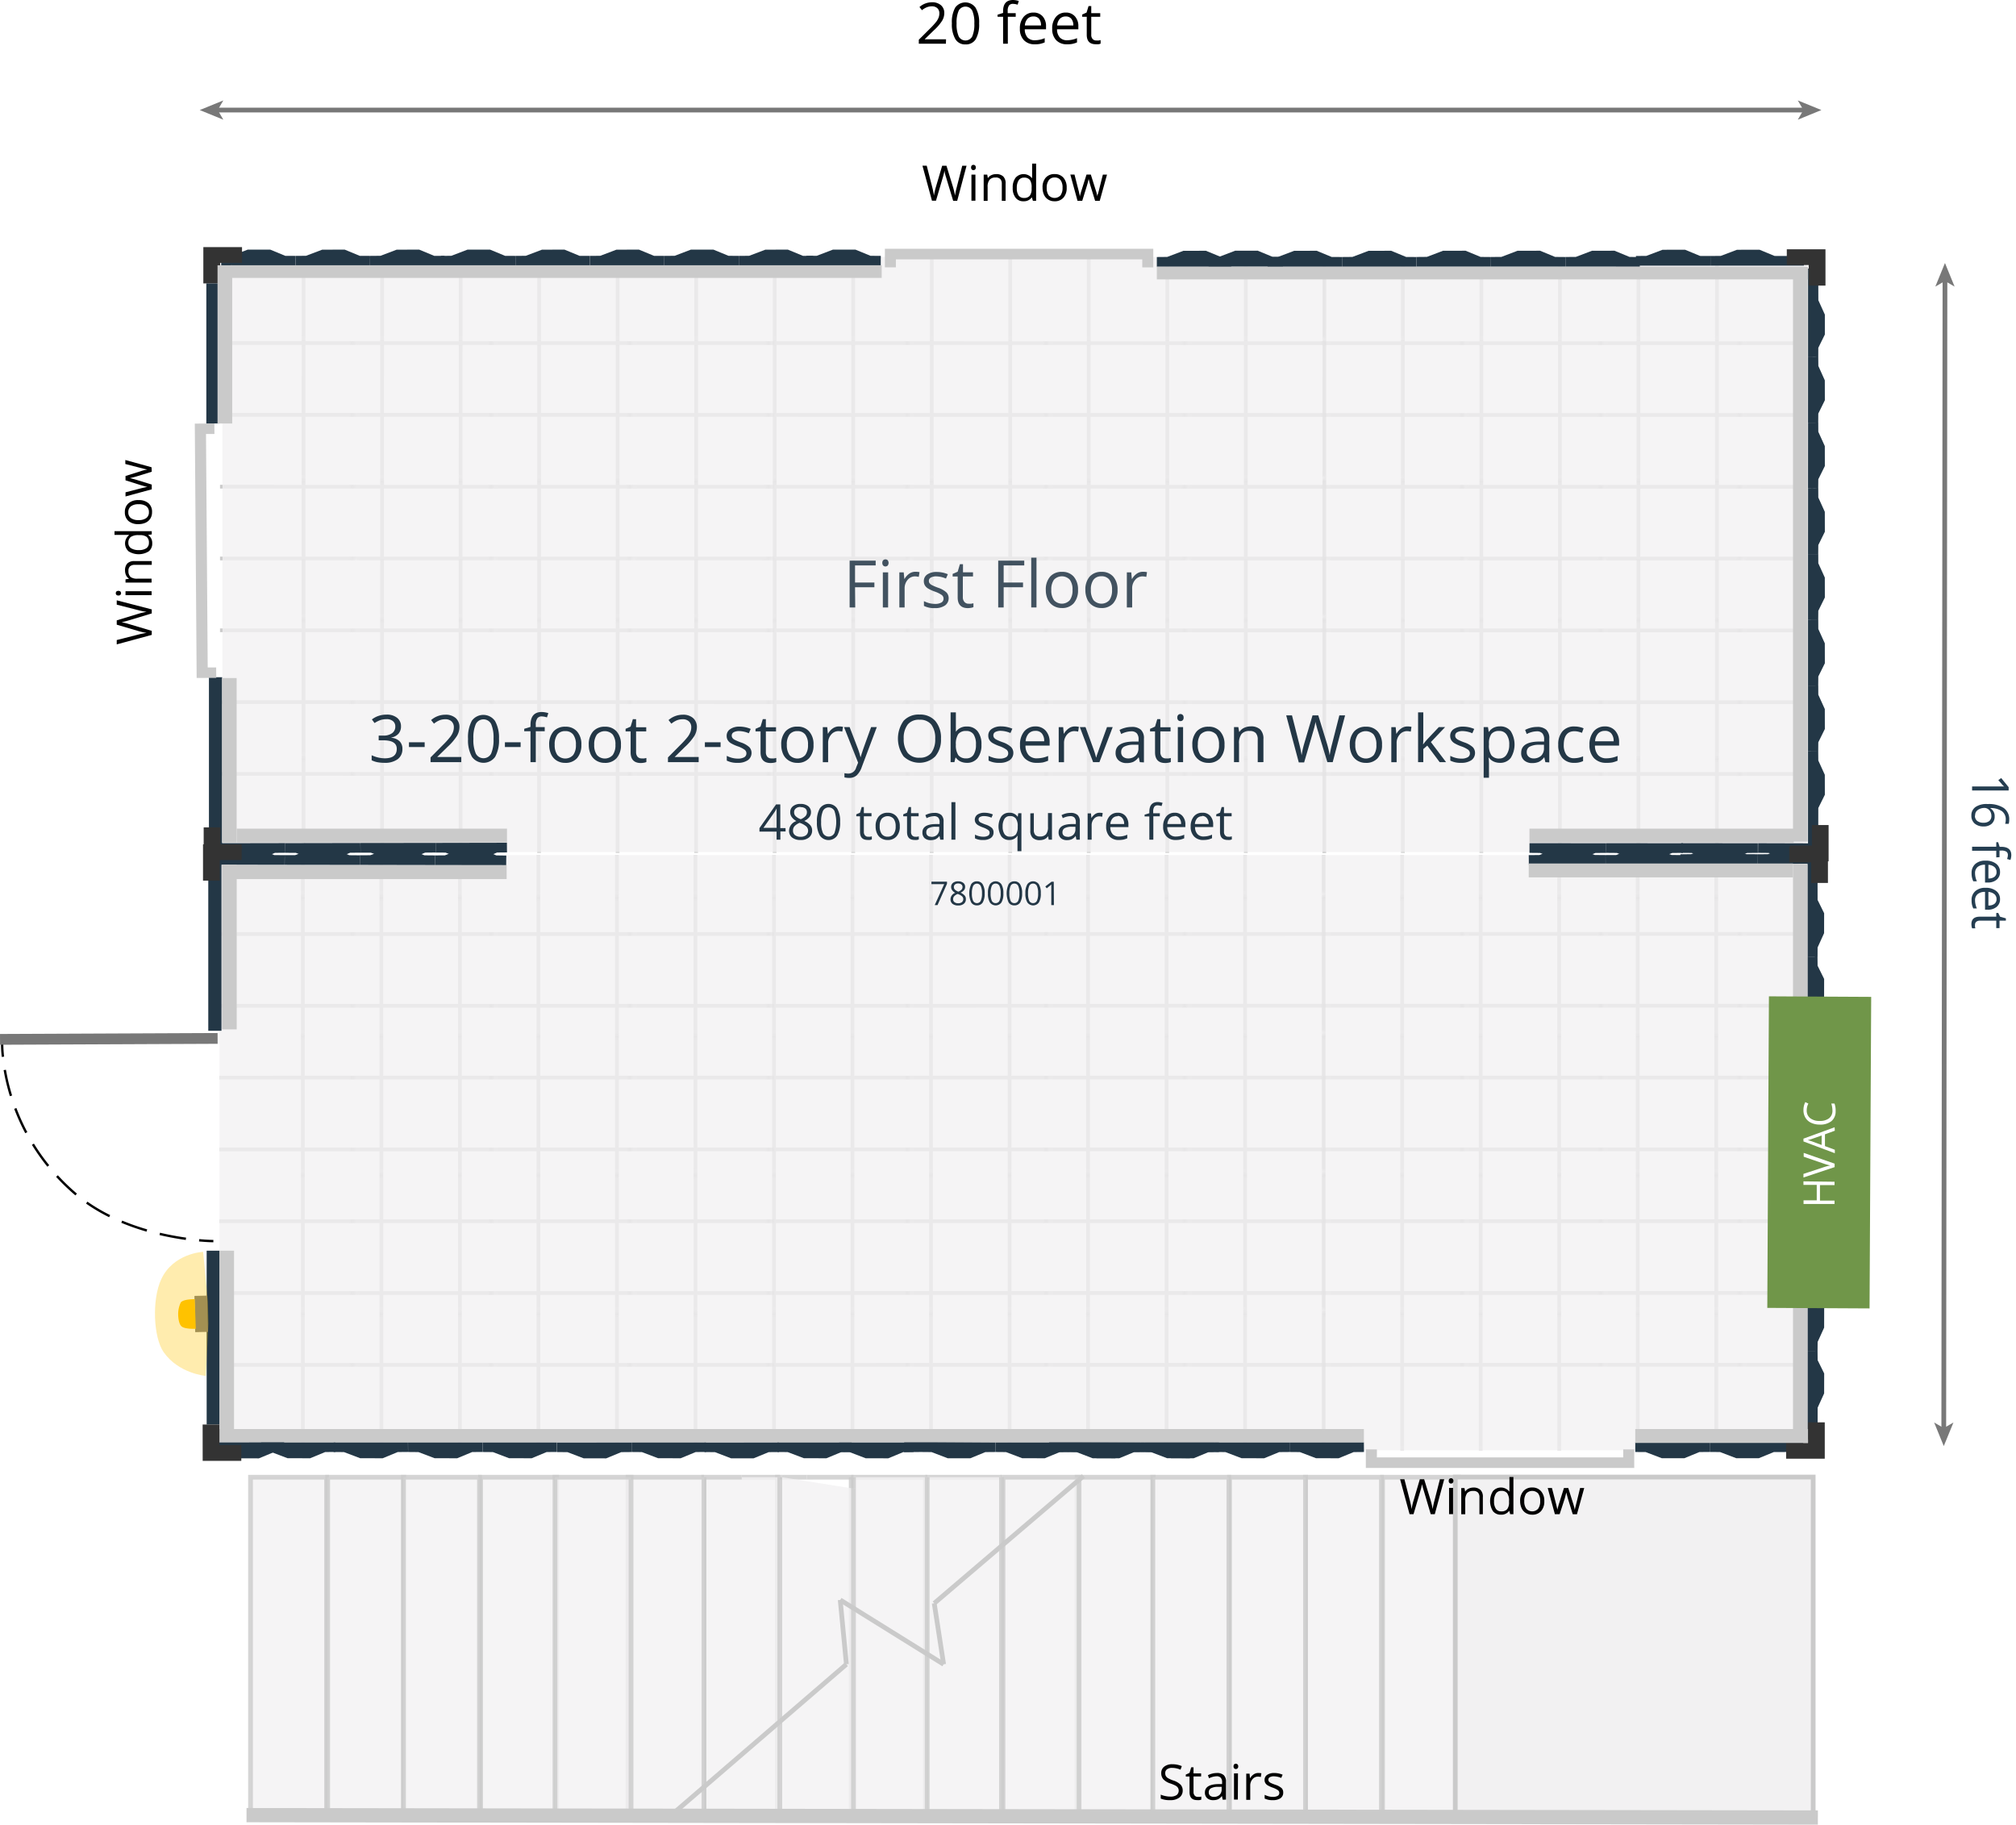 <svg xmlns="http://www.w3.org/2000/svg" xmlns:xlink="http://www.w3.org/1999/xlink" viewBox="0 0 424.83 384.48"><defs><style>.cls-1,.cls-11,.cls-12,.cls-13,.cls-14,.cls-15,.cls-16,.cls-17,.cls-18,.cls-19,.cls-20,.cls-21,.cls-22,.cls-23,.cls-24,.cls-25,.cls-26,.cls-27,.cls-28,.cls-29,.cls-30,.cls-31,.cls-32,.cls-33,.cls-34,.cls-35,.cls-38,.cls-47,.cls-5,.cls-7,.cls-8{fill:none;}.cls-2,.cls-40,.cls-48{fill:#cacaca;}.cls-2{stroke:#828282;stroke-width:0.36px;}.cls-11,.cls-12,.cls-13,.cls-14,.cls-15,.cls-16,.cls-17,.cls-18,.cls-19,.cls-2,.cls-20,.cls-21,.cls-22,.cls-23,.cls-24,.cls-25,.cls-26,.cls-27,.cls-28,.cls-29,.cls-30,.cls-31,.cls-32,.cls-33,.cls-34,.cls-35,.cls-38,.cls-45,.cls-46,.cls-47,.cls-48,.cls-5,.cls-7,.cls-8,.cls-9{stroke-miterlimit:10;}.cls-3{fill:#253e51;}.cls-4{opacity:0.3;}.cls-5,.cls-9{stroke:#787878;}.cls-6,.cls-9{fill:#787878;}.cls-7,.cls-8{stroke:#000;stroke-width:0.5px;}.cls-8{stroke-dasharray:5.61 2.81;}.cls-9{stroke-width:0.25px;}.cls-10{clip-path:url(#clip-path);}.cls-11{stroke:url(#Office_and_Living_Flooring);}.cls-12{stroke:url(#Office_and_Living_Flooring-3);}.cls-13{stroke:url(#Office_and_Living_Flooring-5);}.cls-14{stroke:url(#Office_and_Living_Flooring-7);}.cls-15{stroke:url(#Office_and_Living_Flooring-9);}.cls-16{stroke:url(#Office_and_Living_Flooring-11);}.cls-17{stroke:url(#Office_and_Living_Flooring-13);}.cls-18{stroke:url(#Office_and_Living_Flooring-15);}.cls-19{stroke:url(#Office_and_Living_Flooring-17);}.cls-20{stroke:url(#Office_and_Living_Flooring-19);}.cls-21{stroke:url(#Office_and_Living_Flooring-21);}.cls-22{stroke:url(#Office_and_Living_Flooring-23);}.cls-23{stroke:url(#Office_and_Living_Flooring-25);}.cls-24{stroke:url(#Office_and_Living_Flooring-27);}.cls-25{stroke:url(#Office_and_Living_Flooring-29);}.cls-26{stroke:url(#Office_and_Living_Flooring-31);}.cls-27{stroke:url(#Office_and_Living_Flooring-33);}.cls-28{stroke:url(#Office_and_Living_Flooring-35);}.cls-29{stroke:url(#Office_and_Living_Flooring-37);}.cls-30{stroke:url(#Office_and_Living_Flooring-39);}.cls-31{stroke:url(#Office_and_Living_Flooring-43);}.cls-32{stroke:url(#Office_and_Living_Flooring-45);}.cls-33{stroke:url(#Office_and_Living_Flooring-47);}.cls-34{stroke:url(#Office_and_Living_Flooring-49);}.cls-35{stroke:url(#Office_and_Living_Flooring-51);}.cls-36,.cls-45,.cls-46{fill:#f2f1f2;}.cls-36,.cls-45{opacity:0.8;}.cls-37,.cls-51{fill:#233746;}.cls-38{stroke:#0033a1;}.cls-39{fill:#333;}.cls-41{fill:#cbd5d9;}.cls-42{clip-path:url(#clip-path-2);}.cls-43{fill:#709649;}.cls-44{fill:#fff;}.cls-45,.cls-46,.cls-47,.cls-48{stroke:#cacaca;}.cls-48{stroke-width:3px;}.cls-49,.cls-50{fill:#ffc100;}.cls-50{opacity:0.32;}.cls-51{opacity:0.85;}</style><clipPath id="clip-path" transform="translate(-44.96 -17.07)"><rect class="cls-1" x="91.34" y="71.35" width="333.85" height="125.42" transform="translate(516.51 268.14) rotate(-180)"/></clipPath><pattern id="Office_and_Living_Flooring" data-name="Office and Living Flooring" width="36.36" height="36.36" patternTransform="translate(15.81 42.63) scale(0.79)" patternUnits="userSpaceOnUse" viewBox="0 0 36.36 36.36"><rect class="cls-1" width="36.36" height="36.36"/><rect class="cls-2" x="0.18" y="0.18" width="36" height="36"/></pattern><pattern id="Office_and_Living_Flooring-3" data-name="Office and Living Flooring" width="36.36" height="36.36" patternTransform="translate(44.98 42.63) scale(0.79)" patternUnits="userSpaceOnUse" viewBox="0 0 36.36 36.36"><rect class="cls-1" width="36.36" height="36.36"/><rect class="cls-2" x="0.18" y="0.18" width="36" height="36"/></pattern><pattern id="Office_and_Living_Flooring-5" data-name="Office and Living Flooring" width="36.36" height="36.36" patternTransform="translate(74.16 42.63) scale(0.79)" patternUnits="userSpaceOnUse" viewBox="0 0 36.36 36.36"><rect class="cls-1" width="36.36" height="36.36"/><rect class="cls-2" x="0.18" y="0.18" width="36" height="36"/></pattern><pattern id="Office_and_Living_Flooring-7" data-name="Office and Living Flooring" width="36.36" height="36.36" patternTransform="translate(103.33 42.63) scale(0.79)" patternUnits="userSpaceOnUse" viewBox="0 0 36.36 36.36"><rect class="cls-1" width="36.36" height="36.36"/><rect class="cls-2" x="0.18" y="0.18" width="36" height="36"/></pattern><pattern id="Office_and_Living_Flooring-9" data-name="Office and Living Flooring" width="36.36" height="36.36" patternTransform="translate(132.51 42.63) scale(0.79)" patternUnits="userSpaceOnUse" viewBox="0 0 36.36 36.36"><rect class="cls-1" width="36.36" height="36.36"/><rect class="cls-2" x="0.18" y="0.18" width="36" height="36"/></pattern><pattern id="Office_and_Living_Flooring-11" data-name="Office and Living Flooring" width="36.36" height="36.36" patternTransform="translate(161.68 42.63) scale(0.79)" patternUnits="userSpaceOnUse" viewBox="0 0 36.36 36.36"><rect class="cls-1" width="36.36" height="36.36"/><rect class="cls-2" x="0.18" y="0.18" width="36" height="36"/></pattern><pattern id="Office_and_Living_Flooring-13" data-name="Office and Living Flooring" width="36.36" height="36.36" patternTransform="translate(190.85 42.63) scale(0.79)" patternUnits="userSpaceOnUse" viewBox="0 0 36.36 36.36"><rect class="cls-1" width="36.36" height="36.36"/><rect class="cls-2" x="0.18" y="0.18" width="36" height="36"/></pattern><pattern id="Office_and_Living_Flooring-15" data-name="Office and Living Flooring" width="36.36" height="36.36" patternTransform="translate(220.03 42.63) scale(0.79)" patternUnits="userSpaceOnUse" viewBox="0 0 36.36 36.36"><rect class="cls-1" width="36.36" height="36.36"/><rect class="cls-2" x="0.18" y="0.18" width="36" height="36"/></pattern><pattern id="Office_and_Living_Flooring-17" data-name="Office and Living Flooring" width="36.36" height="36.36" patternTransform="translate(249.2 42.63) scale(0.79)" patternUnits="userSpaceOnUse" viewBox="0 0 36.36 36.36"><rect class="cls-1" width="36.36" height="36.36"/><rect class="cls-2" x="0.18" y="0.18" width="36" height="36"/></pattern><pattern id="Office_and_Living_Flooring-19" data-name="Office and Living Flooring" width="36.36" height="36.36" patternTransform="translate(278.37 42.63) scale(0.79)" patternUnits="userSpaceOnUse" viewBox="0 0 36.36 36.36"><rect class="cls-1" width="36.36" height="36.36"/><rect class="cls-2" x="0.18" y="0.18" width="36" height="36"/></pattern><pattern id="Office_and_Living_Flooring-21" data-name="Office and Living Flooring" width="36.36" height="36.36" patternTransform="translate(307.55 42.63) scale(0.79)" patternUnits="userSpaceOnUse" viewBox="0 0 36.36 36.36"><rect class="cls-1" width="36.36" height="36.36"/><rect class="cls-2" x="0.18" y="0.18" width="36" height="36"/></pattern><pattern id="Office_and_Living_Flooring-23" data-name="Office and Living Flooring" width="36.36" height="36.36" patternTransform="translate(336.72 42.63) scale(0.79)" patternUnits="userSpaceOnUse" viewBox="0 0 36.36 36.36"><rect class="cls-1" width="36.36" height="36.36"/><rect class="cls-2" x="0.18" y="0.18" width="36" height="36"/></pattern><pattern id="Office_and_Living_Flooring-25" data-name="Office and Living Flooring" width="36.36" height="36.36" patternTransform="translate(365.89 42.63) scale(0.79)" patternUnits="userSpaceOnUse" viewBox="0 0 36.36 36.36"><rect class="cls-1" width="36.36" height="36.36"/><rect class="cls-2" x="0.18" y="0.18" width="36" height="36"/></pattern><pattern id="Office_and_Living_Flooring-27" data-name="Office and Living Flooring" width="36.36" height="36.36" patternTransform="translate(395.07 42.63) scale(0.79)" patternUnits="userSpaceOnUse" viewBox="0 0 36.36 36.36"><rect class="cls-1" width="36.36" height="36.36"/><rect class="cls-2" x="0.18" y="0.18" width="36" height="36"/></pattern><pattern id="Office_and_Living_Flooring-29" data-name="Office and Living Flooring" width="36.36" height="36.36" patternTransform="translate(424.24 42.63) scale(0.79)" patternUnits="userSpaceOnUse" viewBox="0 0 36.36 36.36"><rect class="cls-1" width="36.36" height="36.36"/><rect class="cls-2" x="0.18" y="0.18" width="36" height="36"/></pattern><pattern id="Office_and_Living_Flooring-31" data-name="Office and Living Flooring" width="36.36" height="36.36" patternTransform="translate(453.42 42.63) scale(0.79)" patternUnits="userSpaceOnUse" viewBox="0 0 36.36 36.36"><rect class="cls-1" width="36.36" height="36.36"/><rect class="cls-2" x="0.18" y="0.18" width="36" height="36"/></pattern><pattern id="Office_and_Living_Flooring-33" data-name="Office and Living Flooring" width="36.36" height="36.36" patternTransform="translate(482.59 42.63) scale(0.79)" patternUnits="userSpaceOnUse" viewBox="0 0 36.36 36.36"><rect class="cls-1" width="36.36" height="36.36"/><rect class="cls-2" x="0.18" y="0.18" width="36" height="36"/></pattern><pattern id="Office_and_Living_Flooring-35" data-name="Office and Living Flooring" width="36.36" height="36.36" patternTransform="translate(511.76 42.63) scale(0.79)" patternUnits="userSpaceOnUse" viewBox="0 0 36.36 36.36"><rect class="cls-1" width="36.36" height="36.36"/><rect class="cls-2" x="0.18" y="0.18" width="36" height="36"/></pattern><pattern id="Office_and_Living_Flooring-37" data-name="Office and Living Flooring" width="36.36" height="36.36" patternTransform="translate(540.94 42.63) scale(0.79)" patternUnits="userSpaceOnUse" viewBox="0 0 36.36 36.36"><rect class="cls-1" width="36.36" height="36.36"/><rect class="cls-2" x="0.18" y="0.18" width="36" height="36"/></pattern><pattern id="Office_and_Living_Flooring-39" data-name="Office and Living Flooring" width="36.36" height="36.36" patternTransform="translate(-42.26 92.95) rotate(90) scale(0.79)" patternUnits="userSpaceOnUse" viewBox="0 0 36.36 36.36"><rect class="cls-1" width="36.36" height="36.36"/><rect class="cls-2" x="0.18" y="0.18" width="36" height="36"/></pattern><pattern id="Office_and_Living_Flooring-43" data-name="Office and Living Flooring" width="36.36" height="36.36" patternTransform="translate(-42.26 120.46) rotate(90) scale(0.79)" patternUnits="userSpaceOnUse" viewBox="0 0 36.36 36.36"><rect class="cls-1" width="36.36" height="36.36"/><rect class="cls-2" x="0.18" y="0.18" width="36" height="36"/></pattern><pattern id="Office_and_Living_Flooring-45" data-name="Office and Living Flooring" width="36.36" height="36.36" patternTransform="translate(-42.26 147.97) rotate(90) scale(0.79)" patternUnits="userSpaceOnUse" viewBox="0 0 36.36 36.36"><rect class="cls-1" width="36.36" height="36.36"/><rect class="cls-2" x="0.18" y="0.18" width="36" height="36"/></pattern><pattern id="Office_and_Living_Flooring-47" data-name="Office and Living Flooring" width="36.36" height="36.36" patternTransform="translate(-42.26 175.47) rotate(90) scale(0.79)" patternUnits="userSpaceOnUse" viewBox="0 0 36.36 36.36"><rect class="cls-1" width="36.36" height="36.36"/><rect class="cls-2" x="0.18" y="0.18" width="36" height="36"/></pattern><pattern id="Office_and_Living_Flooring-49" data-name="Office and Living Flooring" width="36.36" height="36.36" patternTransform="translate(-42.26 202.98) rotate(90) scale(0.79)" patternUnits="userSpaceOnUse" viewBox="0 0 36.36 36.36"><rect class="cls-1" width="36.36" height="36.36"/><rect class="cls-2" x="0.18" y="0.18" width="36" height="36"/></pattern><pattern id="Office_and_Living_Flooring-51" data-name="Office and Living Flooring" width="36.36" height="36.36" patternTransform="translate(-42.26 230.49) rotate(90) scale(0.79)" patternUnits="userSpaceOnUse" viewBox="0 0 36.36 36.36"><rect class="cls-1" width="36.36" height="36.36"/><rect class="cls-2" x="0.18" y="0.18" width="36" height="36"/></pattern><clipPath id="clip-path-2" transform="translate(-44.96 -17.07)"><rect class="cls-1" x="91.19" y="197.27" width="333.85" height="125.42" transform="translate(516.24 519.94) rotate(180)"/></clipPath><symbol id="_16_feet" data-name="16 feet" viewBox="0 0 40 13.54"><path class="cls-3" d="M4.19,10.28h-1V4.18c0-.51,0-1,0-1.44L3,3,1.62,4.14,1.1,3.47,3.37,1.72h.82Z"/><path class="cls-3" d="M7.55,6.62a6.05,6.05,0,0,1,1-3.78,3.47,3.47,0,0,1,2.9-1.25,3.57,3.57,0,0,1,1,.12v.83a3.56,3.56,0,0,0-1-.14,2.6,2.6,0,0,0-2.1.85A4.49,4.49,0,0,0,8.54,6h.07a2.24,2.24,0,0,1,2-1,2.4,2.4,0,0,1,1.82.69,2.62,2.62,0,0,1,.67,1.9,3,3,0,0,1-.73,2.1,2.61,2.61,0,0,1-2,.76,2.52,2.52,0,0,1-2.11-1A4.4,4.4,0,0,1,7.55,6.62Zm2.87,3a1.64,1.64,0,0,0,1.3-.52,2.25,2.25,0,0,0,.46-1.51,2,2,0,0,0-.43-1.34,1.64,1.64,0,0,0-1.28-.49,2.26,2.26,0,0,0-1,.22,1.77,1.77,0,0,0-.7.6,1.38,1.38,0,0,0-.26.79,2.62,2.62,0,0,0,.24,1.12,2,2,0,0,0,.66.83A1.69,1.69,0,0,0,10.42,9.57Z"/><path class="cls-3" d="M20.77,4.62H19.13v5.66h-1V4.62H17V4.18l1.15-.35V3.47q0-2.37,2.07-2.37a4.15,4.15,0,0,1,1.19.21l-.25.78a3,3,0,0,0-1-.19,1,1,0,0,0-.82.37,2.1,2.1,0,0,0-.26,1.18v.41h1.64Z"/><path class="cls-3" d="M24.65,10.4a3,3,0,0,1-2.25-.87,3.33,3.33,0,0,1-.82-2.4,3.72,3.72,0,0,1,.76-2.47,2.55,2.55,0,0,1,2.06-.92,2.43,2.43,0,0,1,1.91.8A3,3,0,0,1,27,6.63v.62H22.59A2.54,2.54,0,0,0,23.16,9a2,2,0,0,0,1.53.59,5.17,5.17,0,0,0,2-.43V10a4.85,4.85,0,0,1-1,.32A5.13,5.13,0,0,1,24.65,10.4Zm-.26-5.84a1.62,1.62,0,0,0-1.24.5,2.41,2.41,0,0,0-.54,1.4H26a2.14,2.14,0,0,0-.41-1.41A1.43,1.43,0,0,0,24.39,4.56Z"/><path class="cls-3" d="M31.38,10.4a2.92,2.92,0,0,1-2.24-.87,3.33,3.33,0,0,1-.83-2.4,3.73,3.73,0,0,1,.77-2.47,2.53,2.53,0,0,1,2.05-.92,2.42,2.42,0,0,1,1.91.8,3,3,0,0,1,.7,2.09v.62H29.32A2.54,2.54,0,0,0,29.89,9a2,2,0,0,0,1.53.59,5.17,5.17,0,0,0,2-.43V10a4.65,4.65,0,0,1-1,.32A5,5,0,0,1,31.38,10.4Zm-.26-5.84a1.58,1.58,0,0,0-1.23.5,2.35,2.35,0,0,0-.55,1.4H32.7a2.14,2.14,0,0,0-.41-1.41A1.42,1.42,0,0,0,31.12,4.56Z"/><path class="cls-3" d="M37.48,9.6a3.89,3.89,0,0,0,.49,0l.39-.08v.74a1.49,1.49,0,0,1-.47.13,4,4,0,0,1-.55.05c-1.25,0-1.87-.65-1.87-2V4.62h-.92V4.15l.92-.41.41-1.37h.57V3.86h1.86v.76H36.45V8.4a1.33,1.33,0,0,0,.27.89A1,1,0,0,0,37.48,9.6Z"/></symbol></defs><title>7800001_FirstFloor_Floorplan</title><g id="Measurements_and_labels" data-name="Measurements and labels"><line class="cls-5" x1="409.61" y1="301.18" x2="409.86" y2="58.95"/><polygon class="cls-6" points="409.61 304.71 411.65 299.74 409.61 300.92 407.58 299.74 409.61 304.71"/><polygon class="cls-6" points="409.86 55.42 411.89 60.39 409.86 59.21 407.83 60.39 409.86 55.42"/><path class="cls-7" d="M89.92,278.59s-1.13,0-3-.17" transform="translate(-44.96 -17.07)"/><path class="cls-8" d="M84.14,278.1c-6.18-.86-16.11-3.21-23.56-9.7a44.31,44.31,0,0,1-14.83-27.26" transform="translate(-44.96 -17.07)"/><path class="cls-7" d="M45.58,239.75a25,25,0,0,1-.17-3" transform="translate(-44.96 -17.07)"/><rect class="cls-9" x="66.88" y="213.16" width="2.02" height="45.6" transform="translate(-212.73 287.83) rotate(-90.25)"/><g class="cls-10"><line class="cls-11" x1="361.8" y1="188.85" x2="361.82" y2="39.38"/><line class="cls-12" x1="345.26" y1="188.85" x2="345.27" y2="39.38"/><line class="cls-13" x1="328.71" y1="188.85" x2="328.72" y2="39.37"/><line class="cls-14" x1="312.16" y1="188.85" x2="312.17" y2="39.37"/><line class="cls-15" x1="295.62" y1="188.85" x2="295.63" y2="39.37"/><line class="cls-16" x1="279.07" y1="188.84" x2="279.08" y2="39.37"/><line class="cls-17" x1="262.52" y1="188.84" x2="262.53" y2="39.37"/><line class="cls-18" x1="245.98" y1="188.84" x2="245.99" y2="39.37"/><line class="cls-19" x1="229.43" y1="188.84" x2="229.44" y2="39.37"/><line class="cls-20" x1="212.88" y1="188.84" x2="212.89" y2="39.37"/><line class="cls-21" x1="196.33" y1="188.84" x2="196.35" y2="39.36"/><line class="cls-22" x1="179.79" y1="188.84" x2="179.8" y2="39.36"/><line class="cls-23" x1="163.24" y1="188.84" x2="163.25" y2="39.36"/><line class="cls-24" x1="146.69" y1="188.84" x2="146.71" y2="39.36"/><line class="cls-25" x1="130.15" y1="188.83" x2="130.16" y2="39.36"/><line class="cls-26" x1="113.6" y1="188.83" x2="113.61" y2="39.36"/><line class="cls-27" x1="97.05" y1="188.83" x2="97.07" y2="39.36"/><line class="cls-28" x1="80.51" y1="188.83" x2="80.52" y2="39.36"/><line class="cls-29" x1="63.96" y1="188.83" x2="63.97" y2="39.36"/><line class="cls-30" x1="28.03" y1="163.07" x2="391.59" y2="163.1"/><line class="cls-30" x1="28.03" y1="147.94" x2="391.59" y2="147.97"/><line class="cls-31" x1="28.03" y1="132.81" x2="391.59" y2="132.84"/><line class="cls-32" x1="28.04" y1="117.68" x2="391.59" y2="117.71"/><line class="cls-33" x1="28.04" y1="102.55" x2="391.59" y2="102.58"/><line class="cls-34" x1="28.04" y1="87.42" x2="391.6" y2="87.45"/><line class="cls-35" x1="28.04" y1="72.29" x2="391.6" y2="72.32"/></g><rect class="cls-36" x="91.86" y="71.18" width="333.85" height="125.42" transform="translate(472.59 250.73) rotate(-180)"/><polygon class="cls-37" points="56.95 52.6 52.2 52.6 48.8 53.9 46.61 53.92 46.61 54.46 46.62 54.46 46.61 55.96 62.28 55.96 62.29 54.46 62.3 54.46 62.3 53.92 60.12 53.91 56.95 52.6"/><polygon class="cls-37" points="72.64 52.6 67.9 52.61 64.49 53.9 62.3 53.92 62.3 54.46 62.31 54.46 62.3 55.96 77.97 55.96 77.98 54.47 77.99 54.47 77.99 53.92 75.81 53.91 72.64 52.6"/><polygon class="cls-37" points="88.34 52.6 83.59 52.61 80.18 53.9 77.99 53.92 78 54.46 78 54.46 77.99 55.96 93.67 55.96 93.67 54.47 93.68 54.47 93.68 53.92 91.5 53.91 88.34 52.6"/><polygon class="cls-37" points="267.12 54.7 267.12 56.2 282.79 56.2 282.8 54.7 282.8 54.7 282.8 54.16 280.63 54.15 277.46 52.84 272.71 52.85 269.3 54.14 267.11 54.16 267.12 54.7 267.12 54.7"/><polygon class="cls-37" points="282.81 54.7 282.81 56.2 298.48 56.2 298.49 54.71 298.49 54.71 298.5 54.16 296.32 54.15 293.15 52.84 288.4 52.85 284.99 54.14 282.8 54.16 282.81 54.7 282.81 54.7"/><polygon class="cls-37" points="254.69 54.68 254.68 56.18 270.35 56.18 270.36 54.69 270.37 54.69 270.37 54.15 268.19 54.13 265.02 52.82 260.28 52.83 256.87 54.13 254.68 54.14 254.69 54.68 254.69 54.68"/><polygon class="cls-37" points="243.78 54.7 243.78 56.2 259.45 56.2 259.46 54.71 259.46 54.71 259.47 54.16 257.29 54.15 254.12 52.84 249.37 52.85 245.96 54.14 243.78 54.16 243.78 54.7 243.78 54.7"/><polygon class="cls-37" points="344.75 54.48 344.74 55.98 360.42 55.98 360.43 54.49 360.43 54.49 360.43 53.94 358.25 53.93 355.09 52.62 350.34 52.63 346.93 53.92 344.74 53.94 344.75 54.48 344.75 54.48"/><polygon class="cls-37" points="370.78 52.62 366.03 52.63 362.62 53.92 360.43 53.94 360.44 54.48 360.44 54.48 360.44 55.98 380.13 55.98 380.15 53.95 373.95 53.93 370.78 52.62"/><polygon class="cls-37" points="384.55 84.34 384.54 80.14 383.18 77.12 383.16 75.2 383.16 75.2 383.17 73.29 384.55 70.49 384.55 66.29 383.18 63.27 383.16 56.59 381.01 56.59 381.01 75.19 382.58 75.19 382.58 75.2 383.13 75.2 382.59 75.21 382.59 75.21 381.01 75.2 381 89.04 382.58 89.05 382.58 89.05 383.09 89.06 382.59 89.06 382.59 89.06 381.01 89.06 381 102.89 382.58 102.9 382.58 102.9 383.12 102.91 382.59 102.91 382.59 102.92 381.01 102.91 381 116.75 382.58 116.76 382.58 116.76 383.09 116.76 382.59 116.77 382.59 116.77 381 116.77 381 130.6 382.58 130.61 382.58 130.61 383.12 130.62 382.58 130.62 382.58 130.62 381 130.62 381 144.46 382.58 144.46 382.58 144.47 383.09 144.47 382.58 144.47 382.58 144.48 381 144.47 381 158.31 382.58 158.32 382.58 158.32 383.12 158.32 382.58 158.33 382.58 158.33 381 158.33 381 179.76 383.15 179.78 383.17 170.26 384.55 167.47 384.54 163.26 383.17 160.25 383.15 158.32 383.15 158.32 383.17 156.41 384.55 153.61 384.54 149.41 383.17 146.39 383.16 144.47 383.15 144.47 383.17 142.55 384.55 139.76 384.54 135.56 383.17 132.54 383.16 130.62 383.15 130.62 383.17 128.7 384.55 125.9 384.54 121.7 383.17 118.69 383.16 116.76 383.15 116.76 383.17 114.85 384.55 112.05 384.54 107.85 383.17 104.83 383.16 102.91 383.15 102.91 383.17 100.99 384.55 98.2 384.54 94 383.17 90.98 383.16 89.06 383.15 89.06 383.17 87.14 384.55 84.34"/><polygon class="cls-37" points="354.65 179.18 354.66 177.68 338.5 177.67 338.49 179.17 338.48 179.17 338.48 179.71 340.73 179.73 344 181.03 348.89 181.03 352.4 179.73 354.66 179.72 354.66 179.18 354.65 179.18"/><polygon class="cls-37" points="338.47 179.17 338.48 177.68 322.31 177.67 322.31 179.17 322.3 179.17 322.3 179.71 324.55 179.73 327.81 181.03 332.71 181.03 336.22 179.73 338.48 179.72 338.48 179.17 338.47 179.17"/><rect class="cls-37" x="44.03" y="142.7" width="2.78" height="36.45"/><polygon class="cls-37" points="60.13 179.15 60.12 177.65 44.31 177.68 44.32 179.18 44.32 179.18 44.31 179.72 46.52 179.73 49.85 181 54.75 181.02 57.94 179.71 60.14 179.69 60.13 179.15 60.13 179.15"/><polygon class="cls-37" points="75.96 179.13 75.96 179.13 75.94 177.63 60.14 177.66 60.15 179.15 60.14 179.15 60.14 179.7 62.34 179.71 65.68 180.98 70.57 181 73.77 179.69 75.97 179.67 75.96 179.13"/><polygon class="cls-37" points="91.79 179.1 91.78 179.1 91.77 177.61 75.96 177.63 75.97 179.13 75.97 179.13 75.97 179.67 78.17 179.68 81.5 180.96 86.4 180.98 89.59 179.66 91.79 179.64 91.79 179.1"/><polygon class="cls-37" points="106.83 179.08 106.82 177.58 91.79 177.61 91.8 179.11 91.8 179.11 91.79 179.65 93.89 179.66 97.11 180.95 101.66 180.95 104.75 179.64 106.84 179.62 106.83 179.08 106.83 179.08"/><path class="cls-38" d="M93.29,72.83" transform="translate(-44.96 -17.07)"/><polygon class="cls-37" points="383.92 177.71 370.49 177.67 370.48 179.17 370.48 179.17 370.47 179.71 372.72 179.73 375.99 181.03 380.88 181.03 383.89 179.88 383.92 177.71"/><polygon class="cls-37" points="370.43 179.17 370.43 177.68 354.27 177.67 354.26 179.17 354.26 179.17 354.26 179.71 356.51 179.73 359.77 181.03 364.67 181.03 368.18 179.73 370.44 179.72 370.43 179.17 370.43 179.17"/><polygon class="cls-39" points="42.92 181.99 42.92 174.34 46.46 174.34 46.46 178.67 51.07 178.67 51.07 181.99 42.92 181.99"/><polygon class="cls-39" points="42.85 52.07 51 52.07 51 55.39 46.39 55.39 46.39 59.72 42.85 59.72 42.85 52.07"/><polygon class="cls-39" points="385.34 181.5 385.34 173.85 381.81 173.85 381.81 178.18 377.2 178.18 377.2 181.5 385.34 181.5"/><polygon class="cls-39" points="384.68 52.53 376.53 52.53 376.53 55.85 381.14 55.85 381.14 60.18 384.68 60.18 384.68 52.53"/><polygon class="cls-37" points="308.84 52.83 304.09 52.84 300.68 54.13 298.5 54.15 298.5 54.69 298.5 54.69 298.5 56.19 314.17 56.19 314.18 54.7 314.18 54.7 314.19 54.16 312.01 54.14 308.84 52.83"/><polygon class="cls-37" points="324.53 52.83 319.78 52.84 316.37 54.14 314.19 54.15 314.19 54.69 314.19 54.69 314.19 56.19 329.86 56.19 329.87 54.7 329.87 54.7 329.88 54.16 327.7 54.14 324.53 52.83"/><polygon class="cls-37" points="340.22 52.83 335.47 52.84 332.06 54.14 329.88 54.15 329.88 54.69 329.88 54.69 329.88 56.19 345.55 56.2 345.56 54.7 345.56 54.7 345.57 54.16 343.39 54.14 340.22 52.83"/><polygon class="cls-37" points="103.27 52.6 98.52 52.6 95.11 53.9 92.92 53.92 92.93 54.46 92.93 54.46 92.92 55.96 108.6 55.96 108.61 54.46 108.61 54.46 108.61 53.92 106.44 53.91 103.27 52.6"/><polygon class="cls-40" points="243.03 52.42 243.03 56.34 240.71 56.34 240.71 54.65 188.79 54.65 188.79 56.33 186.47 56.33 186.47 52.42 243.03 52.42"/><rect class="cls-41" x="47.38" y="56.61" width="0.01" height="2.35"/><polygon class="cls-40" points="41.05 89.26 45.17 89.23 45.19 91.44 43.41 91.45 43.77 140.65 45.55 140.64 45.57 142.84 41.44 142.86 41.05 89.26"/><rect class="cls-37" x="43.48" y="59.72" width="2.71" height="29.51"/><g class="cls-42"><line class="cls-11" x1="361.66" y1="171.04" x2="361.67" y2="320.52"/><line class="cls-12" x1="345.11" y1="171.04" x2="345.12" y2="320.52"/><line class="cls-13" x1="328.56" y1="171.05" x2="328.58" y2="320.52"/><line class="cls-14" x1="312.02" y1="171.05" x2="312.03" y2="320.52"/><line class="cls-15" x1="295.47" y1="171.05" x2="295.48" y2="320.52"/><line class="cls-16" x1="278.92" y1="171.05" x2="278.94" y2="320.52"/><line class="cls-17" x1="262.38" y1="171.05" x2="262.39" y2="320.52"/><line class="cls-18" x1="245.83" y1="171.05" x2="245.84" y2="320.53"/><line class="cls-19" x1="229.28" y1="171.05" x2="229.29" y2="320.53"/><line class="cls-20" x1="212.74" y1="171.05" x2="212.75" y2="320.53"/><line class="cls-21" x1="196.19" y1="171.06" x2="196.2" y2="320.53"/><line class="cls-22" x1="179.64" y1="171.06" x2="179.65" y2="320.53"/><line class="cls-23" x1="163.1" y1="171.06" x2="163.11" y2="320.53"/><line class="cls-24" x1="146.55" y1="171.06" x2="146.56" y2="320.53"/><line class="cls-25" x1="130" y1="171.06" x2="130.01" y2="320.53"/><line class="cls-26" x1="113.45" y1="171.06" x2="113.47" y2="320.54"/><line class="cls-27" x1="96.91" y1="171.06" x2="96.92" y2="320.54"/><line class="cls-28" x1="80.36" y1="171.06" x2="80.37" y2="320.54"/><line class="cls-29" x1="63.81" y1="171.07" x2="63.83" y2="320.54"/><line class="cls-30" x1="27.89" y1="196.82" x2="391.44" y2="196.79"/><line class="cls-30" x1="27.89" y1="211.95" x2="391.44" y2="211.92"/><line class="cls-31" x1="27.89" y1="227.08" x2="391.45" y2="227.06"/><line class="cls-32" x1="27.89" y1="242.21" x2="391.45" y2="242.19"/><line class="cls-33" x1="27.89" y1="257.34" x2="391.45" y2="257.32"/><line class="cls-34" x1="27.89" y1="272.47" x2="391.45" y2="272.45"/><line class="cls-35" x1="27.89" y1="287.61" x2="391.45" y2="287.58"/></g><rect class="cls-36" x="91.19" y="197.27" width="333.85" height="125.42" transform="translate(471.29 502.87) rotate(180)"/><polygon class="cls-37" points="65.35 307.28 60.6 307.27 57.19 305.98 55.01 305.96 55.01 305.42 55.01 305.42 55.01 303.92 70.68 303.92 70.69 305.41 70.69 305.41 70.7 305.95 68.52 305.97 65.35 307.28"/><polygon class="cls-37" points="80.64 307.28 75.9 307.27 72.49 305.98 70.3 305.96 70.3 305.42 70.31 305.42 70.3 303.92 85.97 303.92 85.98 305.41 85.99 305.41 85.99 305.95 83.81 305.97 80.64 307.28"/><polygon class="cls-37" points="96.34 307.28 91.59 307.27 88.18 305.98 85.99 305.96 86 305.42 86 305.42 85.99 303.92 101.67 303.92 101.67 305.41 101.68 305.41 101.68 305.95 99.5 305.97 96.34 307.28"/><polygon class="cls-37" points="221.03 305.98 221.07 303.8 240.34 303.92 240.35 305.42 240.35 305.42 240.36 305.96 238.18 305.98 235.01 307.28 230.26 307.28 226.85 305.98 224.67 305.96 221.03 305.98"/><polygon class="cls-37" points="240.36 305.42 240.36 303.92 256.03 303.92 256.04 305.42 256.04 305.42 256.05 305.96 253.87 305.98 250.7 307.28 245.95 307.27 242.54 305.98 240.36 305.96 240.36 305.42 240.36 305.42"/><polygon class="cls-37" points="344.6 305.41 344.6 303.92 360.27 303.91 360.28 305.41 360.28 305.41 360.29 305.95 358.11 305.97 354.94 307.27 350.19 307.27 346.78 305.97 344.6 305.96 344.6 305.41 344.6 305.41"/><polygon class="cls-37" points="370.63 307.27 365.88 307.27 362.47 305.97 360.29 305.95 360.29 305.41 360.29 305.41 360.29 303.92 379.99 303.91 380 305.95 373.8 305.97 370.63 307.27"/><polygon class="cls-37" points="384.41 275.55 384.4 279.75 383.03 282.77 383.01 284.69 383.01 284.69 383.03 286.61 384.41 289.41 384.4 293.61 383.03 296.62 383.02 303.31 380.86 303.31 380.86 284.71 382.44 284.7 382.44 284.7 382.98 284.69 382.44 284.69 382.44 284.69 380.86 284.69 380.86 270.85 382.44 270.85 382.44 270.84 382.95 270.84 382.44 270.83 382.44 270.83 380.86 270.84 380.86 257 382.44 256.99 382.44 256.99 382.98 256.99 382.44 256.98 382.44 256.98 380.86 256.98 380.86 243.15 382.44 243.14 382.44 243.14 382.94 243.13 382.44 243.13 382.44 243.13 380.86 243.13 380.86 229.29 382.43 229.28 382.43 229.28 382.98 229.28 382.44 229.27 382.44 229.27 380.86 229.28 380.85 215.44 382.43 215.43 382.43 215.43 382.94 215.42 382.44 215.42 382.44 215.42 380.86 215.42 380.85 201.59 382.43 201.58 382.43 201.57 382.97 201.57 382.44 201.57 382.44 201.56 380.86 201.57 380.85 180.13 383 180.11 383.02 189.63 384.4 192.43 384.39 196.63 383.02 199.65 383.01 201.57 383 201.57 383.02 203.49 384.4 206.28 384.39 210.48 383.02 213.5 383.01 215.42 383 215.42 383.02 217.34 384.4 220.14 384.39 224.34 383.02 227.35 383.01 229.28 383 229.28 383.02 231.19 384.4 233.99 384.39 238.19 383.03 241.21 383.01 243.13 383.01 243.13 383.02 245.05 384.4 247.84 384.4 252.04 383.03 255.06 383.01 256.99 383.01 256.99 383.03 258.9 384.4 261.7 384.4 265.9 383.03 268.92 383.01 270.84 383.01 270.84 383.03 272.75 384.41 275.55"/><polygon class="cls-37" points="354.51 180.72 354.51 182.22 338.35 182.22 338.34 180.72 338.34 180.73 338.33 180.18 340.58 180.17 343.85 178.86 348.74 178.87 352.26 180.16 354.51 180.18 354.51 180.72 354.51 180.72"/><polygon class="cls-37" points="338.33 180.72 338.33 182.22 322.17 182.22 322.16 180.73 322.16 180.73 322.15 180.19 324.4 180.17 327.67 178.86 332.56 178.87 336.07 180.16 338.33 180.18 338.33 180.72 338.33 180.72"/><rect class="cls-37" x="43.89" y="180.75" width="2.78" height="36.45"/><polygon class="cls-37" points="59.98 180.75 59.97 182.24 44.17 182.21 44.17 180.72 44.17 180.72 44.17 180.18 46.37 180.16 49.71 178.89 54.6 178.87 57.79 180.18 59.99 180.2 59.99 180.75 59.98 180.75"/><polygon class="cls-37" points="75.81 180.77 75.81 180.77 75.8 182.26 59.99 182.24 60 180.74 60 180.74 59.99 180.2 62.2 180.19 65.53 178.91 70.43 178.9 73.62 180.21 75.82 180.23 75.81 180.77"/><polygon class="cls-37" points="91.64 180.79 91.64 180.79 91.63 182.29 75.82 182.26 75.83 180.76 75.82 180.76 75.82 180.22 78.03 180.21 81.36 178.94 86.25 178.92 89.45 180.23 91.65 180.25 91.64 180.79"/><polygon class="cls-37" points="106.68 180.82 106.67 182.31 91.64 182.29 91.65 180.79 91.65 180.79 91.65 180.25 93.74 180.24 96.96 178.94 101.51 178.94 104.6 180.25 106.69 180.28 106.69 180.82 106.68 180.82"/><path class="cls-38" d="M93.15,321.21" transform="translate(-44.96 -17.07)"/><polygon class="cls-37" points="383.74 182 370.31 182.04 370.3 180.55 370.3 180.55 370.29 180.01 372.54 179.99 375.81 178.68 380.7 178.69 383.7 179.84 383.74 182"/><polygon class="cls-37" points="370.28 180.54 370.29 182.04 354.13 182.04 354.12 180.55 354.11 180.55 354.11 180.01 356.36 179.99 359.63 178.68 364.52 178.69 368.03 179.99 370.29 180 370.29 180.54 370.28 180.54"/><polygon class="cls-39" points="42.78 177.91 42.78 185.56 46.31 185.56 46.31 181.23 50.92 181.23 50.92 177.91 42.78 177.91"/><polygon class="cls-39" points="385.2 178.4 385.2 186.05 381.66 186.05 381.66 181.72 377.05 181.72 377.05 178.4 385.2 178.4"/><polygon class="cls-39" points="384.53 307.37 376.39 307.37 376.39 304.05 381 304.05 381 299.71 384.53 299.71 384.53 307.37"/><polygon class="cls-37" points="266.39 307.28 261.64 307.27 258.23 305.98 256.05 305.96 256.05 305.42 256.06 305.42 256.05 303.92 271.72 303.92 271.73 305.42 271.74 305.42 271.74 305.96 269.56 305.98 266.39 307.28"/><polygon class="cls-37" points="282.08 307.28 277.33 307.27 273.93 305.98 271.74 305.96 271.74 305.42 271.75 305.42 271.74 303.92 287.41 303.92 287.42 305.42 287.43 305.42 287.43 305.96 285.25 305.98 282.08 307.28"/><polygon class="cls-37" points="112.03 307.28 107.28 307.27 103.87 305.98 101.68 305.96 101.69 305.42 101.69 305.42 101.68 303.92 117.36 303.92 117.36 305.41 117.37 305.41 117.37 305.95 115.19 305.97 112.03 307.28"/><rect class="cls-41" x="47.24" y="300.94" width="0.01" height="2.35"/><rect class="cls-37" x="43.55" y="263.54" width="2.69" height="36.63"/><polygon class="cls-37" points="163.81 305.42 163.8 303.92 179.47 303.92 179.48 305.41 179.49 305.41 179.49 305.95 177.31 305.97 174.15 307.28 169.4 307.27 165.99 305.98 163.8 305.96 163.81 305.42 163.81 305.42"/><polygon class="cls-37" points="187.18 307.29 182.43 307.28 179.02 305.98 176.83 305.97 176.84 305.43 176.84 305.43 176.83 303.93 192.5 303.93 192.51 305.42 192.52 305.42 192.52 305.96 190.34 305.98 187.18 307.29"/><polygon class="cls-37" points="190.49 305.98 190.53 303.8 209.8 303.92 209.81 305.42 209.81 305.42 209.82 305.96 207.64 305.98 204.47 307.28 199.72 307.28 196.31 305.98 194.13 305.96 190.49 305.98"/><polygon class="cls-37" points="209.82 305.42 209.82 303.92 225.49 303.92 225.5 305.42 225.5 305.42 225.51 305.96 223.33 305.98 220.16 307.28 215.41 307.27 212 305.98 209.82 305.96 209.82 305.42 209.82 305.42"/><polygon class="cls-37" points="225.51 305.42 225.51 303.92 241.18 303.92 241.19 305.42 241.19 305.42 241.2 305.96 239.02 305.97 235.85 307.28 231.1 307.27 227.69 305.98 225.51 305.96 225.51 305.42 225.51 305.42"/><polygon class="cls-37" points="241.21 305.42 241.2 303.92 256.87 303.92 256.88 305.41 256.88 305.41 256.89 305.95 254.71 305.97 251.54 307.28 246.79 307.27 243.38 305.98 241.2 305.96 241.2 305.42 241.21 305.42"/><polygon class="cls-40" points="287.82 309.32 287.82 305.41 290.15 305.41 290.15 307.1 342.06 307.1 342.06 305.41 344.38 305.41 344.38 309.32 287.82 309.32"/><polygon class="cls-37" points="118.96 52.6 114.21 52.61 110.8 53.9 108.61 53.92 108.62 54.46 108.62 54.46 108.62 55.96 124.29 55.96 124.3 54.47 124.3 54.47 124.31 53.92 122.13 53.91 118.96 52.6"/><polygon class="cls-37" points="134.65 52.6 129.9 52.61 126.49 53.9 124.31 53.92 124.31 54.46 124.31 54.46 124.31 55.96 139.98 55.96 139.99 54.47 139.99 54.47 140 53.92 137.82 53.91 134.65 52.6"/><line class="cls-37" x1="124.31" y1="55.95" x2="139.98" y2="55.96"/><polygon class="cls-37" points="150.34 52.6 145.59 52.6 142.18 53.9 139.99 53.92 140 54.46 140 54.46 140 55.95 155.67 55.96 155.68 54.46 155.68 54.46 155.69 53.92 153.51 53.9 150.34 52.6"/><polygon class="cls-37" points="166.03 52.6 161.28 52.61 157.87 53.9 155.69 53.92 155.69 54.46 155.69 54.46 155.69 55.96 171.36 55.96 171.37 54.47 171.37 54.47 171.38 53.92 169.2 53.91 166.03 52.6"/><polygon class="cls-37" points="180.27 52.6 175.52 52.6 172.11 53.9 169.92 53.91 169.93 54.46 169.93 54.46 169.92 55.95 185.6 55.96 185.6 54.46 185.61 54.46 185.61 53.92 183.43 53.9 180.27 52.6"/><polygon class="cls-37" points="127.74 307.3 122.99 307.29 119.58 305.99 117.4 305.98 117.4 305.44 117.4 305.44 117.4 303.94 133.07 303.93 133.08 305.43 133.08 305.43 133.09 305.97 130.91 305.99 127.74 307.3"/><polygon class="cls-37" points="143.43 307.28 138.68 307.27 135.27 305.98 133.09 305.96 133.09 305.42 133.09 305.42 133.09 303.92 148.76 303.92 148.77 305.41 148.78 305.41 148.78 305.95 146.6 305.97 143.43 307.28"/><polygon class="cls-37" points="158.81 307.29 154.06 307.29 150.66 305.99 148.47 305.98 148.47 305.43 148.48 305.43 148.47 303.94 164.14 303.93 164.15 305.43 164.16 305.43 164.16 305.97 161.98 305.99 158.81 307.29"/><rect class="cls-40" x="45.96" y="301.12" width="241.45" height="2.8"/><polygon class="cls-37" points="54.55 307.3 49.8 307.29 46.39 305.99 44.2 305.98 44.21 305.44 44.21 305.44 44.21 303.94 59.88 303.93 59.89 305.43 59.89 305.43 59.9 305.97 57.72 305.99 54.55 307.3"/><polygon class="cls-39" points="42.71 307.83 50.85 307.83 50.85 304.51 46.24 304.51 46.24 300.17 42.7 300.17 42.71 307.83"/><rect class="cls-40" x="344.6" y="301.12" width="36.4" height="2.93"/><rect class="cls-40" x="364.69" y="257.23" width="119.32" height="3.09" transform="translate(638.16 -182.64) rotate(90)"/><rect class="cls-43" x="417.54" y="227.08" width="21.55" height="65.65" transform="translate(-43.58 -19.32) rotate(0.3)"/><path class="cls-44" d="M431.55,266.08v.71h-3.07l0,3.26h3.07v.72l-6.53,0V270h2.78l0-3.26H425V266Z" transform="translate(-44.96 -17.07)"/><path class="cls-44" d="M425.05,260.81V260l6.52,2.27V263L425,265.19v-.76l4.23-1.4a12,12,0,0,1,1.42-.38,11.11,11.11,0,0,1-1.44-.41Z" transform="translate(-44.96 -17.07)"/><path class="cls-44" d="M431.61,255.33l-2.08.76,0,2.48,2.08.77v.73L425,257.59V257l6.57-2.4Zm-2.77,1-2,.71c-.26.09-.57.18-.95.28a7.26,7.26,0,0,1,.94.27l2,.74Z" transform="translate(-44.96 -17.07)"/><path class="cls-44" d="M425.69,251.05a2,2,0,0,0,.71,1.62,3.06,3.06,0,0,0,2,.6,3.13,3.13,0,0,0,2-.56,2,2,0,0,0,.71-1.62,5.4,5.4,0,0,0-.24-1.48h.67a4.16,4.16,0,0,1,.24,1.59,2.64,2.64,0,0,1-.88,2.11,3.8,3.8,0,0,1-2.5.73,4.18,4.18,0,0,1-1.76-.37,2.69,2.69,0,0,1-1.17-1A3,3,0,0,1,425,251a3.64,3.64,0,0,1,.39-1.7l.65.31A3,3,0,0,0,425.69,251.05Z" transform="translate(-44.96 -17.07)"/><rect class="cls-40" x="322.15" y="181.95" width="55.69" height="2.93"/><rect class="cls-40" x="322.3" y="174.61" width="55.69" height="2.93"/><rect class="cls-40" x="364.69" y="133.22" width="119.32" height="3.09" transform="translate(514.15 -306.66) rotate(90)"/><rect class="cls-40" x="243.78" y="56.2" width="137.22" height="2.67"/><rect class="cls-40" x="48.58" y="55.89" width="137.22" height="2.67"/><rect class="cls-40" x="75.68" y="88.09" width="33.34" height="3.09" transform="translate(137.02 -19.78) rotate(90)"/><rect class="cls-40" x="75.96" y="175.73" width="34.67" height="3.09" transform="translate(225.6 66.91) rotate(90)"/><rect class="cls-40" x="49.88" y="174.61" width="56.96" height="2.93"/><rect class="cls-40" x="47" y="182.31" width="59.76" height="2.93"/><rect class="cls-40" x="75.96" y="215.1" width="34.67" height="3.09" transform="translate(264.98 106.28) rotate(90)"/><rect class="cls-40" x="73.95" y="297.86" width="37.58" height="3.09" transform="translate(347.18 189.59) rotate(90)"/><rect class="cls-45" x="101.27" y="311.27" width="16.03" height="71.32"/><rect class="cls-45" x="52.79" y="311.27" width="16.03" height="71.32"/><rect class="cls-45" x="69.05" y="311.27" width="16.03" height="71.32"/><rect class="cls-45" x="85.01" y="311.27" width="16.03" height="71.32"/><rect class="cls-45" x="291.34" y="311.27" width="16.03" height="71.32"/><rect class="cls-45" x="226.98" y="311.27" width="16.03" height="71.32"/><rect class="cls-45" x="275.08" y="311.27" width="16.03" height="71.32"/><rect class="cls-45" x="259.09" y="311.27" width="16.03" height="71.32"/><rect class="cls-45" x="242.92" y="311.27" width="16.03" height="71.32"/><rect class="cls-45" x="211.36" y="311.27" width="16.03" height="71.32"/><line class="cls-45" x1="195.01" y1="311.27" x2="211.04" y2="311.27"/><polyline class="cls-45" points="211.04 311.27 211.04 382.59 195.01 382.59 195.01 311.27"/><line class="cls-45" x1="179.37" y1="311.27" x2="195.39" y2="311.27"/><polyline class="cls-45" points="195.39 311.27 195.39 382.59 179.37 382.59 179.37 311.27"/><line class="cls-45" x1="170.04" y1="311.27" x2="179.86" y2="311.27"/><line class="cls-45" x1="165.34" y1="311.27" x2="170.04" y2="311.27"/><line class="cls-45" x1="164.72" y1="311.27" x2="165.34" y2="311.27"/><polyline class="cls-45" points="179.86 313.67 179.86 382.59 163.84 382.59 163.84 311.27 164.72 311.27"/><line class="cls-45" x1="179.86" y1="311.27" x2="179.86" y2="313.67"/><line class="cls-45" x1="156.32" y1="311.27" x2="164.33" y2="311.27"/><polyline class="cls-45" points="164.33 311.27 164.33 382.59 148.3 382.59 148.3 311.27 156.31 311.27"/><polyline class="cls-45" points="148.36 311.27 148.36 382.59 132.34 382.59 132.34 311.27 148.36 311.27"/><rect class="cls-45" x="116.95" y="311.27" width="16.03" height="71.32"/><rect class="cls-46" x="306.67" y="311.24" width="75.42" height="71.48"/><line class="cls-47" x1="141.03" y1="382.84" x2="178.36" y2="350.69"/><line class="cls-47" x1="177.06" y1="337.13" x2="178.36" y2="350.69"/><line class="cls-47" x1="198.85" y1="350.69" x2="177.06" y2="337.13"/><line class="cls-47" x1="196.87" y1="337.84" x2="198.85" y2="350.69"/><line class="cls-47" x1="228.32" y1="311.02" x2="196.87" y2="337.84"/><line class="cls-48" x1="51.95" y1="382.48" x2="383.08" y2="382.98"/><use width="40" height="13.54" transform="matrix(0, 0.85, -0.9, 0, 424.83, 163.01)" xlink:href="#_16_feet"/><rect class="cls-9" x="83.66" y="292.7" width="7.39" height="2.44" transform="translate(334.33 183.06) rotate(88.74)"/><path class="cls-49" d="M86,290.83s-2.36-.05-2.94.68a5.64,5.64,0,0,0-.55,2.62s0,1.81.71,2.43,3,.51,3,.51Z" transform="translate(-44.96 -17.07)"/><path class="cls-50" d="M88.77,291.39l-1-10.54s-6.27.26-8.83,5.77c-2,4.28-1.66,12.28.51,15.38,3.18,4.53,8.89,5,8.89,5l.54-11Z" transform="translate(-44.96 -17.07)"/><path class="cls-51" d="M225.18,145.07H224v-9.86h5.49v1h-4.35v3.61h4.08v1h-4.08Z" transform="translate(-44.96 -17.07)"/><path class="cls-51" d="M230.89,135.68a.74.74,0,0,1,.19-.56.66.66,0,0,1,.47-.18.67.67,0,0,1,.47.18.92.92,0,0,1,0,1.12.64.64,0,0,1-.47.19.63.63,0,0,1-.47-.19A.77.77,0,0,1,230.89,135.68Zm1.22,9.39H231v-7.39h1.12Z" transform="translate(-44.96 -17.07)"/><path class="cls-51" d="M237.84,137.55a4,4,0,0,1,.89.08l-.16,1a3.63,3.63,0,0,0-.81-.11,2,2,0,0,0-1.53.73,2.69,2.69,0,0,0-.64,1.82v4h-1.11v-7.39h.92l.13,1.37h.05a3.37,3.37,0,0,1,1-1.11A2.24,2.24,0,0,1,237.84,137.55Z" transform="translate(-44.96 -17.07)"/><path class="cls-51" d="M244.87,143.05a1.86,1.86,0,0,1-.77,1.6,3.62,3.62,0,0,1-2.15.56,4.68,4.68,0,0,1-2.29-.47v-1a5.72,5.72,0,0,0,1.14.43,4.94,4.94,0,0,0,1.17.15,2.61,2.61,0,0,0,1.35-.28.91.91,0,0,0,.47-.85.93.93,0,0,0-.37-.74,5.85,5.85,0,0,0-1.46-.72,8.07,8.07,0,0,1-1.46-.67,2,2,0,0,1-.65-.66,1.69,1.69,0,0,1-.21-.86,1.65,1.65,0,0,1,.73-1.43,3.41,3.41,0,0,1,2-.52,6,6,0,0,1,2.33.48l-.4.91a5.45,5.45,0,0,0-2-.46,2.34,2.34,0,0,0-1.19.25.79.79,0,0,0-.41.69.85.85,0,0,0,.15.51,1.45,1.45,0,0,0,.49.39,11.21,11.21,0,0,0,1.29.55,4.92,4.92,0,0,1,1.78,1A1.72,1.72,0,0,1,244.87,143.05Z" transform="translate(-44.96 -17.07)"/><path class="cls-51" d="M249.08,144.28a3.64,3.64,0,0,0,.57,0l.44-.09V145a2.12,2.12,0,0,1-.54.15,3.91,3.91,0,0,1-.64.06c-1.42,0-2.14-.76-2.14-2.26v-4.4h-1.06V138l1.06-.46.47-1.58h.65v1.71H250v.87h-2.14v4.35a1.48,1.48,0,0,0,.32,1A1.1,1.1,0,0,0,249.08,144.28Z" transform="translate(-44.96 -17.07)"/><path class="cls-51" d="M256.46,145.07h-1.15v-9.86h5.49v1h-4.34v3.61h4.08v1h-4.08Z" transform="translate(-44.96 -17.07)"/><path class="cls-51" d="M263.38,145.07h-1.11V134.58h1.11Z" transform="translate(-44.96 -17.07)"/><path class="cls-51" d="M272.13,141.37a4.07,4.07,0,0,1-.91,2.82,3.19,3.19,0,0,1-2.51,1,3.33,3.33,0,0,1-1.76-.47,3.09,3.09,0,0,1-1.19-1.33,4.64,4.64,0,0,1-.42-2,4.12,4.12,0,0,1,.91-2.82,3.18,3.18,0,0,1,2.5-1,3.12,3.12,0,0,1,2.47,1A4.06,4.06,0,0,1,272.13,141.37Zm-5.63,0a3.52,3.52,0,0,0,.57,2.16,2.24,2.24,0,0,0,3.33,0,3.48,3.48,0,0,0,.57-2.16,3.43,3.43,0,0,0-.57-2.14,2.29,2.29,0,0,0-3.34,0A3.49,3.49,0,0,0,266.5,141.37Z" transform="translate(-44.96 -17.07)"/><path class="cls-51" d="M280.46,141.37a4.07,4.07,0,0,1-.91,2.82,3.18,3.18,0,0,1-2.51,1,3.33,3.33,0,0,1-1.76-.47,3.06,3.06,0,0,1-1.18-1.33,4.64,4.64,0,0,1-.42-2,4.12,4.12,0,0,1,.9-2.82,3.2,3.2,0,0,1,2.51-1,3.12,3.12,0,0,1,2.46,1A4.06,4.06,0,0,1,280.46,141.37Zm-5.62,0a3.59,3.59,0,0,0,.56,2.16,2.25,2.25,0,0,0,3.34,0,3.55,3.55,0,0,0,.56-2.16,3.5,3.5,0,0,0-.56-2.14,2,2,0,0,0-1.69-.73,2,2,0,0,0-1.65.72A3.43,3.43,0,0,0,274.84,141.37Z" transform="translate(-44.96 -17.07)"/><path class="cls-51" d="M285.79,137.55a3.94,3.94,0,0,1,.88.08l-.15,1a3.71,3.71,0,0,0-.81-.11,2,2,0,0,0-1.53.73,2.65,2.65,0,0,0-.64,1.82v4h-1.12v-7.39h.93l.12,1.37h.06a3.16,3.16,0,0,1,1-1.11A2.24,2.24,0,0,1,285.79,137.55Z" transform="translate(-44.96 -17.07)"/><path class="cls-37" d="M129.46,170.13a2.28,2.28,0,0,1-.53,1.55,2.66,2.66,0,0,1-1.5.8v.05a2.8,2.8,0,0,1,1.76.76,2.21,2.21,0,0,1,.57,1.59,2.59,2.59,0,0,1-1,2.17,4.51,4.51,0,0,1-2.78.76,7.87,7.87,0,0,1-1.43-.12,4.86,4.86,0,0,1-1.27-.42v-1.06a6.64,6.64,0,0,0,2.74.65q2.55,0,2.55-2c0-1.19-.94-1.79-2.81-1.79h-1v-1h1a3,3,0,0,0,1.83-.51,1.65,1.65,0,0,0,.67-1.41,1.39,1.39,0,0,0-.5-1.13,2,2,0,0,0-1.34-.41,4.39,4.39,0,0,0-1.22.17,5.45,5.45,0,0,0-1.31.65l-.56-.76a4.58,4.58,0,0,1,1.4-.75,5.07,5.07,0,0,1,1.66-.27,3.39,3.39,0,0,1,2.23.66A2.22,2.22,0,0,1,129.46,170.13Z" transform="translate(-44.96 -17.07)"/><path class="cls-37" d="M131.14,174.48v-1h3.31v1Z" transform="translate(-44.96 -17.07)"/><path class="cls-37" d="M142.16,177.67h-6.47v-1l2.59-2.61a17.49,17.49,0,0,0,1.56-1.72,3.91,3.91,0,0,0,.57-1,2.84,2.84,0,0,0,.19-1,1.65,1.65,0,0,0-.48-1.25,1.82,1.82,0,0,0-1.33-.46,3.22,3.22,0,0,0-1.16.2,4.55,4.55,0,0,0-1.22.73l-.6-.76a4.58,4.58,0,0,1,3-1.13,3.16,3.16,0,0,1,2.18.71,2.47,2.47,0,0,1,.79,1.91,3.71,3.71,0,0,1-.53,1.86,12,12,0,0,1-2,2.32l-2.16,2.11v0h5.07Z" transform="translate(-44.96 -17.07)"/><path class="cls-37" d="M150.11,172.73a7.19,7.19,0,0,1-.81,3.82,3,3,0,0,1-4.88,0,7.06,7.06,0,0,1-.83-3.78,7.29,7.29,0,0,1,.8-3.83,3,3,0,0,1,4.89.06A7.07,7.07,0,0,1,150.11,172.73Zm-5.39,0a7.16,7.16,0,0,0,.51,3.13,1.82,1.82,0,0,0,3.23,0,7.41,7.41,0,0,0,.5-3.12,7.26,7.26,0,0,0-.5-3.11,1.82,1.82,0,0,0-3.23,0A7.13,7.13,0,0,0,144.72,172.73Z" transform="translate(-44.96 -17.07)"/><path class="cls-37" d="M151.36,174.48v-1h3.31v1Z" transform="translate(-44.96 -17.07)"/><path class="cls-37" d="M159.75,171.15h-1.88v6.52h-1.12v-6.52h-1.32v-.51l1.32-.4v-.41c0-1.82.8-2.73,2.38-2.73a4.88,4.88,0,0,1,1.38.24l-.29.9a3.68,3.68,0,0,0-1.11-.21,1.07,1.07,0,0,0-.93.42,2.28,2.28,0,0,0-.31,1.35v.48h1.88Z" transform="translate(-44.96 -17.07)"/><path class="cls-37" d="M167.47,174a4.1,4.1,0,0,1-.9,2.82,3.21,3.21,0,0,1-2.52,1,3.33,3.33,0,0,1-1.76-.47,3.06,3.06,0,0,1-1.18-1.33,4.64,4.64,0,0,1-.42-2,4.1,4.1,0,0,1,.9-2.82,3.2,3.2,0,0,1,2.51-1,3.12,3.12,0,0,1,2.46,1A4,4,0,0,1,167.47,174Zm-5.62,0a3.59,3.59,0,0,0,.56,2.16,2.25,2.25,0,0,0,3.34,0,3.48,3.48,0,0,0,.57-2.16,3.43,3.43,0,0,0-.57-2.14,2,2,0,0,0-1.68-.73,2,2,0,0,0-1.66.72A3.43,3.43,0,0,0,161.85,174Z" transform="translate(-44.96 -17.07)"/><path class="cls-37" d="M175.81,174a4.05,4.05,0,0,1-.91,2.82,3.19,3.19,0,0,1-2.51,1,3.33,3.33,0,0,1-1.76-.47,3.09,3.09,0,0,1-1.19-1.33,4.64,4.64,0,0,1-.41-2,4.1,4.1,0,0,1,.9-2.82,3.2,3.2,0,0,1,2.5-1,3.13,3.13,0,0,1,2.47,1A4,4,0,0,1,175.81,174Zm-5.63,0a3.52,3.52,0,0,0,.57,2.16,2.24,2.24,0,0,0,3.33,0,3.48,3.48,0,0,0,.57-2.16,3.43,3.43,0,0,0-.57-2.14,2.29,2.29,0,0,0-3.34,0A3.49,3.49,0,0,0,170.18,174Z" transform="translate(-44.96 -17.07)"/><path class="cls-37" d="M180.16,176.88a3.48,3.48,0,0,0,.57,0l.44-.09v.85a2,2,0,0,1-.54.15,3.8,3.8,0,0,1-.63.06c-1.43,0-2.15-.76-2.15-2.26v-4.4h-1.06v-.54l1.06-.47.47-1.57H179v1.71h2.14v.87H179v4.35a1.51,1.51,0,0,0,.32,1A1.12,1.12,0,0,0,180.16,176.88Z" transform="translate(-44.96 -17.07)"/><path class="cls-37" d="M192.19,177.67h-6.47v-1l2.59-2.61a19.53,19.53,0,0,0,1.57-1.72,4.18,4.18,0,0,0,.56-1,2.84,2.84,0,0,0,.19-1,1.65,1.65,0,0,0-.48-1.25,1.82,1.82,0,0,0-1.33-.46,3.26,3.26,0,0,0-1.16.2,4.55,4.55,0,0,0-1.22.73l-.6-.76a4.58,4.58,0,0,1,3-1.13,3.16,3.16,0,0,1,2.18.71,2.47,2.47,0,0,1,.79,1.91,3.71,3.71,0,0,1-.53,1.86,12,12,0,0,1-2,2.32l-2.15,2.11v0h5.06Z" transform="translate(-44.96 -17.07)"/><path class="cls-37" d="M193.5,174.48v-1h3.31v1Z" transform="translate(-44.96 -17.07)"/><path class="cls-37" d="M203.33,175.66a1.87,1.87,0,0,1-.77,1.59,3.63,3.63,0,0,1-2.16.56,4.68,4.68,0,0,1-2.29-.47v-1a6.23,6.23,0,0,0,1.14.43,5,5,0,0,0,1.18.15,2.66,2.66,0,0,0,1.35-.28.92.92,0,0,0,.47-.85.94.94,0,0,0-.38-.74,5.56,5.56,0,0,0-1.45-.72,8.25,8.25,0,0,1-1.47-.67,2,2,0,0,1-.65-.66,1.7,1.7,0,0,1-.21-.87,1.63,1.63,0,0,1,.74-1.42,3.38,3.38,0,0,1,2-.53,6,6,0,0,1,2.33.49l-.4.91a5.45,5.45,0,0,0-2-.46,2.39,2.39,0,0,0-1.2.25.78.78,0,0,0-.4.69.85.85,0,0,0,.15.51,1.4,1.4,0,0,0,.48.39,10.81,10.81,0,0,0,1.3.55,5,5,0,0,1,1.78,1A1.77,1.77,0,0,1,203.33,175.66Z" transform="translate(-44.96 -17.07)"/><path class="cls-37" d="M207.53,176.88a3.48,3.48,0,0,0,.57,0l.44-.09v.85a2,2,0,0,1-.53.15,3.91,3.91,0,0,1-.64.06c-1.43,0-2.14-.76-2.14-2.26v-4.4h-1.06v-.54l1.06-.47.47-1.57h.65v1.71h2.14v.87h-2.14v4.35a1.51,1.51,0,0,0,.31,1A1.12,1.12,0,0,0,207.53,176.88Z" transform="translate(-44.96 -17.07)"/><path class="cls-37" d="M216.39,174a4.05,4.05,0,0,1-.91,2.82,3.18,3.18,0,0,1-2.51,1,3.33,3.33,0,0,1-1.76-.47A3.09,3.09,0,0,1,210,176a4.79,4.79,0,0,1-.41-2,4.1,4.1,0,0,1,.9-2.82,3.2,3.2,0,0,1,2.51-1,3.12,3.12,0,0,1,2.46,1A4,4,0,0,1,216.39,174Zm-5.62,0a3.59,3.59,0,0,0,.56,2.16,2.24,2.24,0,0,0,3.33,0,3.48,3.48,0,0,0,.57-2.16,3.43,3.43,0,0,0-.57-2.14,2,2,0,0,0-1.68-.73,2,2,0,0,0-1.65.72A3.43,3.43,0,0,0,210.77,174Z" transform="translate(-44.96 -17.07)"/><path class="cls-37" d="M221.72,170.14a4,4,0,0,1,.89.09l-.16,1a4.25,4.25,0,0,0-.81-.1,2,2,0,0,0-1.53.73,2.65,2.65,0,0,0-.64,1.82v4h-1.12v-7.39h.93l.13,1.37h.05a3.16,3.16,0,0,1,1-1.11A2.25,2.25,0,0,1,221.72,170.14Z" transform="translate(-44.96 -17.07)"/><path class="cls-37" d="M222.82,170.28H224l1.62,4.22a14.3,14.3,0,0,1,.66,2.08h.06c.05-.23.18-.62.36-1.18s.8-2.26,1.83-5.12h1.2l-3.17,8.42a4.27,4.27,0,0,1-1.1,1.77,2.34,2.34,0,0,1-1.55.52,4.88,4.88,0,0,1-1-.11V180a4.17,4.17,0,0,0,.83.08,1.7,1.7,0,0,0,1.64-1.3l.41-1Z" transform="translate(-44.96 -17.07)"/><path class="cls-37" d="M243.25,172.73a5.4,5.4,0,0,1-1.2,3.72,4.81,4.81,0,0,1-6.68,0,6.49,6.49,0,0,1,0-7.49,4.29,4.29,0,0,1,3.37-1.32,4.21,4.21,0,0,1,3.31,1.34A5.43,5.43,0,0,1,243.25,172.73Zm-7.85,0a4.69,4.69,0,0,0,.85,3,3,3,0,0,0,2.48,1,3,3,0,0,0,2.47-1,4.79,4.79,0,0,0,.83-3,4.69,4.69,0,0,0-.83-3,3,3,0,0,0-2.46-1,3,3,0,0,0-2.49,1A4.62,4.62,0,0,0,235.4,172.73Z" transform="translate(-44.96 -17.07)"/><path class="cls-37" d="M248.71,170.16a2.74,2.74,0,0,1,2.26,1,4.37,4.37,0,0,1,.81,2.82,4.41,4.41,0,0,1-.81,2.83,2.77,2.77,0,0,1-2.26,1,3.18,3.18,0,0,1-1.32-.27,2.54,2.54,0,0,1-1-.82h-.08l-.23.95h-.8V167.18h1.11v2.55c0,.57,0,1.08,0,1.53h0A2.69,2.69,0,0,1,248.71,170.16Zm-.16.94a2,2,0,0,0-1.65.65,3.7,3.7,0,0,0-.51,2.22,3.75,3.75,0,0,0,.52,2.23,2,2,0,0,0,1.67.67,1.72,1.72,0,0,0,1.53-.75,3.83,3.83,0,0,0,.51-2.16,3.72,3.72,0,0,0-.51-2.16A1.78,1.78,0,0,0,248.55,171.1Z" transform="translate(-44.96 -17.07)"/><path class="cls-37" d="M258.5,175.66a1.87,1.87,0,0,1-.77,1.59,3.63,3.63,0,0,1-2.16.56,4.68,4.68,0,0,1-2.29-.47v-1a6.23,6.23,0,0,0,1.14.43,5,5,0,0,0,1.18.15,2.66,2.66,0,0,0,1.35-.28.92.92,0,0,0,.47-.85A.94.94,0,0,0,257,175a5.67,5.67,0,0,0-1.46-.72,8.43,8.43,0,0,1-1.46-.67,2,2,0,0,1-.65-.66,1.7,1.7,0,0,1-.21-.87,1.63,1.63,0,0,1,.74-1.42,3.38,3.38,0,0,1,2-.53,6,6,0,0,1,2.33.49l-.4.91a5.45,5.45,0,0,0-2-.46,2.39,2.39,0,0,0-1.2.25.78.78,0,0,0-.4.69.85.85,0,0,0,.15.51,1.4,1.4,0,0,0,.48.39,10.81,10.81,0,0,0,1.3.55,5,5,0,0,1,1.78,1A1.77,1.77,0,0,1,258.5,175.66Z" transform="translate(-44.96 -17.07)"/><path class="cls-37" d="M263.44,177.81a3.41,3.41,0,0,1-2.59-1,3.88,3.88,0,0,1-.94-2.77,4.3,4.3,0,0,1,.87-2.84,3,3,0,0,1,2.37-1.06,2.78,2.78,0,0,1,2.19.92,3.5,3.5,0,0,1,.81,2.41v.71h-5.09a3,3,0,0,0,.66,2,2.28,2.28,0,0,0,1.76.68,6,6,0,0,0,2.35-.5v1a6.1,6.1,0,0,1-1.12.37A6.59,6.59,0,0,1,263.44,177.81Zm-.31-6.73a1.87,1.87,0,0,0-1.42.58,2.68,2.68,0,0,0-.62,1.61H265a2.46,2.46,0,0,0-.47-1.62A1.64,1.64,0,0,0,263.13,171.08Z" transform="translate(-44.96 -17.07)"/><path class="cls-37" d="M271.43,170.14a3.91,3.91,0,0,1,.88.09l-.15,1a4.44,4.44,0,0,0-.81-.1,2,2,0,0,0-1.54.73,2.69,2.69,0,0,0-.63,1.82v4h-1.12v-7.39H269l.13,1.37h.05a3.29,3.29,0,0,1,1-1.11A2.22,2.22,0,0,1,271.43,170.14Z" transform="translate(-44.96 -17.07)"/><path class="cls-37" d="M275.31,177.67l-2.8-7.39h1.2l1.59,4.38a19.39,19.39,0,0,1,.63,2H276c0-.24.21-.73.47-1.48s.85-2.38,1.77-4.9h1.2l-2.8,7.39Z" transform="translate(-44.96 -17.07)"/><path class="cls-37" d="M285.15,177.67l-.22-1h-.06a3.07,3.07,0,0,1-1.1.94,3.42,3.42,0,0,1-1.37.25,2.45,2.45,0,0,1-1.72-.57,2.05,2.05,0,0,1-.63-1.61c0-1.49,1.2-2.28,3.58-2.35l1.26,0v-.46a1.85,1.85,0,0,0-.38-1.28,1.52,1.52,0,0,0-1.19-.42,4.81,4.81,0,0,0-2.09.57l-.35-.86a5.24,5.24,0,0,1,1.2-.46,4.84,4.84,0,0,1,1.3-.17,2.77,2.77,0,0,1,2,.59,2.42,2.42,0,0,1,.64,1.88v5Zm-2.53-.79a2.26,2.26,0,0,0,1.64-.57,2.12,2.12,0,0,0,.6-1.61V174l-1.12,0a4.07,4.07,0,0,0-1.92.42,1.22,1.22,0,0,0-.59,1.14,1.18,1.18,0,0,0,.36.93A1.55,1.55,0,0,0,282.62,176.88Z" transform="translate(-44.96 -17.07)"/><path class="cls-37" d="M290.67,176.88a3.48,3.48,0,0,0,.57,0l.44-.09v.85a2,2,0,0,1-.54.15,3.7,3.7,0,0,1-.63.06c-1.43,0-2.15-.76-2.15-2.26v-4.4h-1.05v-.54l1.05-.47.47-1.57h.65v1.71h2.15v.87h-2.15v4.35a1.51,1.51,0,0,0,.32,1A1.12,1.12,0,0,0,290.67,176.88Z" transform="translate(-44.96 -17.07)"/><path class="cls-37" d="M293.06,168.28a.74.74,0,0,1,.19-.57.66.66,0,0,1,.47-.18.64.64,0,0,1,.47.19.72.72,0,0,1,.19.56.73.73,0,0,1-.19.56.67.67,0,0,1-.47.18.66.66,0,0,1-.47-.18A.73.73,0,0,1,293.06,168.28Zm1.21,9.39h-1.11v-7.39h1.11Z" transform="translate(-44.96 -17.07)"/><path class="cls-37" d="M303,174a4.05,4.05,0,0,1-.91,2.82,3.19,3.19,0,0,1-2.51,1,3.33,3.33,0,0,1-1.76-.47,3.09,3.09,0,0,1-1.19-1.33,4.64,4.64,0,0,1-.41-2,4.1,4.1,0,0,1,.9-2.82,3.2,3.2,0,0,1,2.5-1,3.13,3.13,0,0,1,2.47,1A4,4,0,0,1,303,174Zm-5.63,0a3.52,3.52,0,0,0,.57,2.16,2.24,2.24,0,0,0,3.33,0,3.48,3.48,0,0,0,.57-2.16,3.43,3.43,0,0,0-.57-2.14,2.29,2.29,0,0,0-3.34,0A3.49,3.49,0,0,0,297.39,174Z" transform="translate(-44.96 -17.07)"/><path class="cls-37" d="M310,177.67v-4.78a2,2,0,0,0-.41-1.35,1.68,1.68,0,0,0-1.29-.44,2.12,2.12,0,0,0-1.7.62,3.17,3.17,0,0,0-.54,2.07v3.88H305v-7.39h.91l.18,1h.06a2.34,2.34,0,0,1,1-.85,3.25,3.25,0,0,1,1.38-.3,2.81,2.81,0,0,1,2,.65,2.75,2.75,0,0,1,.67,2.06v4.82Z" transform="translate(-44.96 -17.07)"/><path class="cls-37" d="M325.8,177.67h-1.13l-2-6.6c-.09-.29-.2-.66-.31-1.11a5,5,0,0,1-.18-.8,15.28,15.28,0,0,1-.48,2l-1.92,6.56h-1.13L316,167.81h1.22l1.55,6.09a22.46,22.46,0,0,1,.48,2.32,17.51,17.51,0,0,1,.53-2.41l1.77-6h1.21l1.86,6.05a19.78,19.78,0,0,1,.54,2.36,21,21,0,0,1,.49-2.33l1.55-6.08h1.21Z" transform="translate(-44.96 -17.07)"/><path class="cls-37" d="M336.19,174a4.05,4.05,0,0,1-.91,2.82,3.19,3.19,0,0,1-2.51,1,3.33,3.33,0,0,1-1.76-.47,3.09,3.09,0,0,1-1.19-1.33,4.64,4.64,0,0,1-.42-2,4.1,4.1,0,0,1,.91-2.82,3.18,3.18,0,0,1,2.5-1,3.13,3.13,0,0,1,2.47,1A4,4,0,0,1,336.19,174Zm-5.63,0a3.52,3.52,0,0,0,.57,2.16,2.24,2.24,0,0,0,3.33,0A3.48,3.48,0,0,0,335,174a3.43,3.43,0,0,0-.57-2.14,2.29,2.29,0,0,0-3.34,0A3.49,3.49,0,0,0,330.56,174Z" transform="translate(-44.96 -17.07)"/><path class="cls-37" d="M341.52,170.14a3.91,3.91,0,0,1,.88.09l-.15,1a4.44,4.44,0,0,0-.81-.1,2,2,0,0,0-1.53.73,2.65,2.65,0,0,0-.64,1.82v4h-1.12v-7.39h.92l.13,1.37h.06a3.16,3.16,0,0,1,1-1.11A2.22,2.22,0,0,1,341.52,170.14Z" transform="translate(-44.96 -17.07)"/><path class="cls-37" d="M344.89,173.89a11.78,11.78,0,0,1,.88-1.08l2.39-2.53h1.33l-3,3.15,3.2,4.24h-1.35l-2.61-3.49-.84.73v2.76h-1.1V167.18h1.1v5.56c0,.25,0,.63-.05,1.15Z" transform="translate(-44.96 -17.07)"/><path class="cls-37" d="M355.79,175.66a1.87,1.87,0,0,1-.76,1.59,3.67,3.67,0,0,1-2.16.56,4.68,4.68,0,0,1-2.29-.47v-1a5.72,5.72,0,0,0,1.14.43,5,5,0,0,0,1.18.15,2.6,2.6,0,0,0,1.34-.28.91.91,0,0,0,.47-.85.93.93,0,0,0-.37-.74,5.67,5.67,0,0,0-1.46-.72,8.07,8.07,0,0,1-1.46-.67,2,2,0,0,1-.65-.66,1.7,1.7,0,0,1-.21-.87,1.65,1.65,0,0,1,.73-1.42,3.41,3.41,0,0,1,2-.53,6,6,0,0,1,2.33.49l-.4.91a5.45,5.45,0,0,0-2-.46,2.39,2.39,0,0,0-1.2.25.79.79,0,0,0-.41.69.85.85,0,0,0,.15.51,1.56,1.56,0,0,0,.49.39,10.81,10.81,0,0,0,1.3.55,5,5,0,0,1,1.77,1A1.72,1.72,0,0,1,355.79,175.66Z" transform="translate(-44.96 -17.07)"/><path class="cls-37" d="M361.05,177.81a3.18,3.18,0,0,1-1.32-.27,2.47,2.47,0,0,1-1-.82h-.08a10.71,10.71,0,0,1,.08,1.23v3h-1.12V170.28h.91l.16,1h.05a2.62,2.62,0,0,1,1-.88,3,3,0,0,1,1.31-.27,2.73,2.73,0,0,1,2.27,1,5.33,5.33,0,0,1,0,5.65A2.73,2.73,0,0,1,361.05,177.81Zm-.16-6.71a2,2,0,0,0-1.64.62,3.24,3.24,0,0,0-.52,2V174a3.68,3.68,0,0,0,.52,2.23,2,2,0,0,0,1.67.67,1.72,1.72,0,0,0,1.49-.78A3.59,3.59,0,0,0,363,174a3.51,3.51,0,0,0-.55-2.13A1.78,1.78,0,0,0,360.89,171.1Z" transform="translate(-44.96 -17.07)"/><path class="cls-37" d="M370.61,177.67l-.22-1h-.05a3.09,3.09,0,0,1-1.11.94,3.39,3.39,0,0,1-1.37.25,2.46,2.46,0,0,1-1.72-.57,2,2,0,0,1-.62-1.61c0-1.49,1.19-2.28,3.58-2.35l1.25,0v-.46a1.85,1.85,0,0,0-.38-1.28,1.5,1.5,0,0,0-1.19-.42,4.84,4.84,0,0,0-2.09.57l-.34-.86a5,5,0,0,1,1.19-.46,4.91,4.91,0,0,1,1.31-.17,2.74,2.74,0,0,1,1.95.59,2.42,2.42,0,0,1,.64,1.88v5Zm-2.53-.79a2.3,2.3,0,0,0,1.65-.57,2.15,2.15,0,0,0,.59-1.61V174l-1.12,0a4.07,4.07,0,0,0-1.92.42,1.24,1.24,0,0,0-.59,1.14,1.16,1.16,0,0,0,.37.93A1.5,1.5,0,0,0,368.08,176.88Z" transform="translate(-44.96 -17.07)"/><path class="cls-37" d="M376.7,177.81a3.17,3.17,0,0,1-2.49-1,4.1,4.1,0,0,1-.88-2.8,4.16,4.16,0,0,1,.9-2.86,3.19,3.19,0,0,1,2.54-1,4.88,4.88,0,0,1,1.07.12,3.84,3.84,0,0,1,.83.27l-.34.95a5.92,5.92,0,0,0-.81-.25,3.89,3.89,0,0,0-.78-.09c-1.5,0-2.25,1-2.25,2.87a3.47,3.47,0,0,0,.55,2.09,1.91,1.91,0,0,0,1.63.73,4.83,4.83,0,0,0,1.89-.4v1A3.94,3.94,0,0,1,376.7,177.81Z" transform="translate(-44.96 -17.07)"/><path class="cls-37" d="M383.44,177.81a3.41,3.41,0,0,1-2.59-1,3.88,3.88,0,0,1-.94-2.77,4.3,4.3,0,0,1,.87-2.84,3,3,0,0,1,2.37-1.06,2.78,2.78,0,0,1,2.19.92,3.5,3.5,0,0,1,.81,2.41v.71h-5.09a3,3,0,0,0,.66,2,2.28,2.28,0,0,0,1.76.68,6,6,0,0,0,2.35-.5v1a6.1,6.1,0,0,1-1.12.37A6.59,6.59,0,0,1,383.44,177.81Zm-.31-6.73a1.87,1.87,0,0,0-1.42.58,2.68,2.68,0,0,0-.62,1.61H385a2.46,2.46,0,0,0-.47-1.62A1.64,1.64,0,0,0,383.13,171.08Z" transform="translate(-44.96 -17.07)"/><path class="cls-37" d="M210.51,192.27h-1.1V194h-.8v-1.7H205v-.73l3.5-5h.89v5h1.1Zm-1.9-.76v-2.46c0-.48,0-1,0-1.63h0a6.12,6.12,0,0,1-.46.8l-2.31,3.29Z" transform="translate(-44.96 -17.07)"/><path class="cls-37" d="M213.67,186.47a2.52,2.52,0,0,1,1.6.47,1.58,1.58,0,0,1,.59,1.3,1.61,1.61,0,0,1-.34,1,2.94,2.94,0,0,1-1.08.82,3.48,3.48,0,0,1,1.28.9,1.7,1.7,0,0,1,.38,1.09,1.84,1.84,0,0,1-.64,1.47,2.61,2.61,0,0,1-1.76.55,2.78,2.78,0,0,1-1.82-.52,1.76,1.76,0,0,1-.64-1.47,2.19,2.19,0,0,1,1.55-2,2.82,2.82,0,0,1-1-.86,1.73,1.73,0,0,1-.31-1,1.55,1.55,0,0,1,.6-1.28A2.43,2.43,0,0,1,213.67,186.47Zm-1.6,5.64a1.13,1.13,0,0,0,.42.94,1.83,1.83,0,0,0,1.19.34,1.79,1.79,0,0,0,1.17-.35,1.26,1.26,0,0,0,0-1.85,4.27,4.27,0,0,0-1.38-.74,3,3,0,0,0-1.09.72A1.36,1.36,0,0,0,212.07,192.11Zm1.59-5a1.45,1.45,0,0,0-1,.31,1,1,0,0,0-.36.81,1.13,1.13,0,0,0,.3.79,2.85,2.85,0,0,0,1.1.67,2.76,2.76,0,0,0,1-.65,1.2,1.2,0,0,0,.3-.81,1,1,0,0,0-.36-.82A1.58,1.58,0,0,0,213.66,187.15Z" transform="translate(-44.96 -17.07)"/><path class="cls-37" d="M222,190.26a5.45,5.45,0,0,1-.61,2.87,2.23,2.23,0,0,1-3.66,0,5.32,5.32,0,0,1-.62-2.84,5.39,5.39,0,0,1,.6-2.86,2.22,2.22,0,0,1,3.66,0A5.21,5.21,0,0,1,222,190.26Zm-4,0a5.45,5.45,0,0,0,.38,2.35,1.36,1.36,0,0,0,2.42,0,7.36,7.36,0,0,0,0-4.67,1.36,1.36,0,0,0-2.42,0A5.42,5.42,0,0,0,218,190.26Z" transform="translate(-44.96 -17.07)"/><path class="cls-37" d="M227.92,193.38a3,3,0,0,0,.43,0l.33-.07v.64a1.83,1.83,0,0,1-.4.11,2.9,2.9,0,0,1-.48,0c-1.07,0-1.61-.56-1.61-1.69v-3.3h-.79v-.41l.79-.34.35-1.19H227v1.29h1.61v.65H227v3.26a1.11,1.11,0,0,0,.24.77A.8.8,0,0,0,227.92,193.38Z" transform="translate(-44.96 -17.07)"/><path class="cls-37" d="M234.57,191.19a3,3,0,0,1-.69,2.12,2.38,2.38,0,0,1-1.88.76,2.41,2.41,0,0,1-1.32-.35,2.23,2.23,0,0,1-.89-1,3.45,3.45,0,0,1-.31-1.53,3.07,3.07,0,0,1,.67-2.11,2.4,2.4,0,0,1,1.88-.75,2.33,2.33,0,0,1,1.85.77A3,3,0,0,1,234.57,191.19Zm-4.23,0a2.65,2.65,0,0,0,.43,1.62,1.48,1.48,0,0,0,1.25.56,1.51,1.51,0,0,0,1.25-.55,2.66,2.66,0,0,0,.43-1.63,2.59,2.59,0,0,0-.43-1.6,1.72,1.72,0,0,0-2.51,0A2.6,2.6,0,0,0,230.34,191.19Z" transform="translate(-44.96 -17.07)"/><path class="cls-37" d="M237.83,193.38a2.86,2.86,0,0,0,.42,0l.33-.07v.64a1.68,1.68,0,0,1-.4.11,2.82,2.82,0,0,1-.48,0c-1.07,0-1.6-.56-1.6-1.69v-3.3h-.8v-.41l.8-.34.35-1.19h.49v1.29h1.6v.65h-1.6v3.26a1.11,1.11,0,0,0,.23.77A.84.84,0,0,0,237.83,193.38Z" transform="translate(-44.96 -17.07)"/><path class="cls-37" d="M243.1,194l-.17-.79h0a2.28,2.28,0,0,1-.83.71,2.52,2.52,0,0,1-1,.18,1.88,1.88,0,0,1-1.3-.42,1.57,1.57,0,0,1-.46-1.21c0-1.12.89-1.71,2.68-1.76l.94,0v-.35a1.39,1.39,0,0,0-.28-1,1.16,1.16,0,0,0-.9-.31,3.66,3.66,0,0,0-1.56.42l-.26-.64a4.12,4.12,0,0,1,.89-.35,4.17,4.17,0,0,1,1-.12,2.09,2.09,0,0,1,1.47.44,1.82,1.82,0,0,1,.48,1.41V194Zm-1.9-.59a1.69,1.69,0,0,0,1.23-.43,1.59,1.59,0,0,0,.45-1.2v-.5l-.84,0a3,3,0,0,0-1.44.31.93.93,0,0,0-.44.86.87.87,0,0,0,.27.69A1.13,1.13,0,0,0,241.2,193.38Z" transform="translate(-44.96 -17.07)"/><path class="cls-37" d="M246.29,194h-.84V186.1h.84Z" transform="translate(-44.96 -17.07)"/><path class="cls-37" d="M254.33,192.46a1.39,1.39,0,0,1-.58,1.19,2.69,2.69,0,0,1-1.62.42,3.41,3.41,0,0,1-1.71-.35v-.78a3.47,3.47,0,0,0,.85.32,3.51,3.51,0,0,0,.88.12,2,2,0,0,0,1-.21.72.72,0,0,0,.07-1.19,4.17,4.17,0,0,0-1.1-.55,6.34,6.34,0,0,1-1.1-.5,1.59,1.59,0,0,1-.48-.49,1.34,1.34,0,0,1,.39-1.72,2.58,2.58,0,0,1,1.51-.39,4.46,4.46,0,0,1,1.75.36l-.3.68a4,4,0,0,0-1.51-.34,1.67,1.67,0,0,0-.9.19.56.56,0,0,0-.3.51.66.66,0,0,0,.11.38,1.05,1.05,0,0,0,.37.3,9.28,9.28,0,0,0,1,.41,3.63,3.63,0,0,1,1.33.72A1.3,1.3,0,0,1,254.33,192.46Z" transform="translate(-44.96 -17.07)"/><path class="cls-37" d="M257.66,194.07a2,2,0,0,1-1.68-.75,4,4,0,0,1,0-4.23,2,2,0,0,1,1.69-.76,2,2,0,0,1,1.75.86h0l.12-.76h.66v8h-.83v-2.37a5.3,5.3,0,0,1,.05-.86h-.06A2,2,0,0,1,257.66,194.07Zm.12-.7a1.54,1.54,0,0,0,1.23-.45,2.51,2.51,0,0,0,.41-1.52v-.19a2.72,2.72,0,0,0-.4-1.67,1.48,1.48,0,0,0-1.25-.51,1.3,1.3,0,0,0-1.13.57,2.9,2.9,0,0,0-.39,1.62,2.74,2.74,0,0,0,.39,1.6A1.3,1.3,0,0,0,257.78,193.37Z" transform="translate(-44.96 -17.07)"/><path class="cls-37" d="M262.82,188.43V192a1.45,1.45,0,0,0,.31,1,1.28,1.28,0,0,0,1,.33,1.57,1.57,0,0,0,1.27-.48,2.42,2.42,0,0,0,.4-1.55v-2.91h.84V194h-.69l-.13-.74h0a1.71,1.71,0,0,1-.72.63,2.44,2.44,0,0,1-1,.21,2.11,2.11,0,0,1-1.51-.48,2,2,0,0,1-.51-1.54v-3.62Z" transform="translate(-44.96 -17.07)"/><path class="cls-37" d="M271.79,194l-.16-.79h0a2.28,2.28,0,0,1-.83.71,2.57,2.57,0,0,1-1,.18,1.86,1.86,0,0,1-1.29-.42,1.57,1.57,0,0,1-.47-1.21c0-1.12.9-1.71,2.69-1.76l.94,0v-.35a1.45,1.45,0,0,0-.28-1,1.16,1.16,0,0,0-.9-.31,3.73,3.73,0,0,0-1.57.42l-.26-.64a4.43,4.43,0,0,1,.9-.35,4.11,4.11,0,0,1,1-.12,2.09,2.09,0,0,1,1.47.44,1.82,1.82,0,0,1,.48,1.41V194Zm-1.89-.59a1.69,1.69,0,0,0,1.23-.43,1.59,1.59,0,0,0,.45-1.2v-.5l-.84,0a3.09,3.09,0,0,0-1.45.31,1,1,0,0,0-.44.86.85.85,0,0,0,.28.69A1.13,1.13,0,0,0,269.9,193.38Z" transform="translate(-44.96 -17.07)"/><path class="cls-37" d="M276.67,188.33a3.23,3.23,0,0,1,.66.06l-.11.78a2.92,2.92,0,0,0-.61-.08,1.46,1.46,0,0,0-1.15.55A2,2,0,0,0,275,191v3h-.84v-5.54h.7l.09,1h0a2.53,2.53,0,0,1,.75-.83A1.61,1.61,0,0,1,276.67,188.33Z" transform="translate(-44.96 -17.07)"/><path class="cls-37" d="M280.71,194.07a2.55,2.55,0,0,1-1.94-.75,2.89,2.89,0,0,1-.71-2.07,3.19,3.19,0,0,1,.66-2.13,2.18,2.18,0,0,1,1.77-.79,2.07,2.07,0,0,1,1.65.68,2.66,2.66,0,0,1,.61,1.81v.53h-3.82a2.2,2.2,0,0,0,.49,1.48,1.71,1.71,0,0,0,1.32.51,4.44,4.44,0,0,0,1.77-.38v.75a4.86,4.86,0,0,1-.84.28A5.3,5.3,0,0,1,280.71,194.07Zm-.23-5a1.36,1.36,0,0,0-1.06.43,2,2,0,0,0-.47,1.21h2.9a1.83,1.83,0,0,0-.36-1.22A1.24,1.24,0,0,0,280.48,189Z" transform="translate(-44.96 -17.07)"/><path class="cls-37" d="M289.36,189.08H288V194h-.84v-4.89h-1v-.38l1-.3v-.31c0-1.36.6-2.05,1.79-2.05a3.6,3.6,0,0,1,1,.18l-.22.67a2.87,2.87,0,0,0-.83-.15.81.81,0,0,0-.7.31,1.79,1.79,0,0,0-.23,1v.36h1.41Z" transform="translate(-44.96 -17.07)"/><path class="cls-37" d="M292.71,194.07a2.53,2.53,0,0,1-1.93-.75,2.84,2.84,0,0,1-.71-2.07,3.19,3.19,0,0,1,.66-2.13,2.17,2.17,0,0,1,1.77-.79,2.06,2.06,0,0,1,1.64.68,2.61,2.61,0,0,1,.61,1.81v.53h-3.82a2.21,2.21,0,0,0,.5,1.48,1.69,1.69,0,0,0,1.31.51,4.44,4.44,0,0,0,1.77-.38v.75a4.36,4.36,0,0,1-.84.28A5.14,5.14,0,0,1,292.71,194.07Zm-.22-5a1.38,1.38,0,0,0-1.07.43,2,2,0,0,0-.46,1.21h2.89a1.89,1.89,0,0,0-.35-1.22A1.26,1.26,0,0,0,292.49,189Z" transform="translate(-44.96 -17.07)"/><path class="cls-37" d="M298.52,194.07a2.55,2.55,0,0,1-1.94-.75,2.89,2.89,0,0,1-.71-2.07,3.19,3.19,0,0,1,.66-2.13,2.18,2.18,0,0,1,1.77-.79A2.07,2.07,0,0,1,300,189a2.61,2.61,0,0,1,.61,1.81v.53h-3.82a2.16,2.16,0,0,0,.5,1.48,1.69,1.69,0,0,0,1.31.51,4.44,4.44,0,0,0,1.77-.38v.75a4.86,4.86,0,0,1-.84.28A5.22,5.22,0,0,1,298.52,194.07Zm-.23-5a1.37,1.37,0,0,0-1.06.43,2.08,2.08,0,0,0-.47,1.21h2.9a1.83,1.83,0,0,0-.36-1.22A1.24,1.24,0,0,0,298.29,189Z" transform="translate(-44.96 -17.07)"/><path class="cls-37" d="M303.78,193.38a3,3,0,0,0,.43,0l.33-.07v.64a1.79,1.79,0,0,1-.41.11,2.71,2.71,0,0,1-.47,0c-1.07,0-1.61-.56-1.61-1.69v-3.3h-.79v-.41l.79-.34.35-1.19h.49v1.29h1.61v.65h-1.61v3.26a1.11,1.11,0,0,0,.24.77A.8.8,0,0,0,303.78,193.38Z" transform="translate(-44.96 -17.07)"/><path class="cls-37" d="M241.93,207.79l2-4.42h-2.69v-.52h3.28v.45l-2,4.49Z" transform="translate(-44.96 -17.07)"/><path class="cls-37" d="M246.88,202.78a1.68,1.68,0,0,1,1.07.32,1.05,1.05,0,0,1,.39.86,1.08,1.08,0,0,1-.22.67,2.07,2.07,0,0,1-.73.54,2.61,2.61,0,0,1,.86.61,1.12,1.12,0,0,1,.25.73,1.22,1.22,0,0,1-.43,1,1.74,1.74,0,0,1-1.17.36,1.86,1.86,0,0,1-1.21-.34,1.18,1.18,0,0,1-.43-1,1.46,1.46,0,0,1,1-1.32,1.91,1.91,0,0,1-.66-.57,1.16,1.16,0,0,1-.21-.68,1.06,1.06,0,0,1,.4-.86A1.65,1.65,0,0,1,246.88,202.78Zm-1.07,3.76a.76.76,0,0,0,.29.63,1.22,1.22,0,0,0,.79.23,1.17,1.17,0,0,0,.78-.24.82.82,0,0,0,.28-.65.79.79,0,0,0-.27-.58,2.65,2.65,0,0,0-.91-.49,1.85,1.85,0,0,0-.73.48A.91.91,0,0,0,245.81,206.54Zm1.06-3.3a1,1,0,0,0-.66.2.68.68,0,0,0-.24.54.76.76,0,0,0,.2.53,2.06,2.06,0,0,0,.74.45,1.9,1.9,0,0,0,.68-.44.8.8,0,0,0,.2-.54.64.64,0,0,0-.25-.54A1,1,0,0,0,246.87,203.24Z" transform="translate(-44.96 -17.07)"/><path class="cls-37" d="M252.46,205.31a3.67,3.67,0,0,1-.4,1.91,1.37,1.37,0,0,1-1.24.63,1.35,1.35,0,0,1-1.21-.64,4.68,4.68,0,0,1,0-3.81,1.37,1.37,0,0,1,1.22-.62,1.34,1.34,0,0,1,1.22.65A3.47,3.47,0,0,1,252.46,205.31Zm-2.69,0a3.62,3.62,0,0,0,.25,1.57.9.9,0,0,0,1.61,0,3.57,3.57,0,0,0,.26-1.56,3.52,3.52,0,0,0-.26-1.55.9.9,0,0,0-1.61,0A3.59,3.59,0,0,0,249.77,205.31Z" transform="translate(-44.96 -17.07)"/><path class="cls-37" d="M256.4,205.31a3.58,3.58,0,0,1-.4,1.91,1.49,1.49,0,0,1-2.44,0,3.51,3.51,0,0,1-.41-1.9,3.58,3.58,0,0,1,.4-1.91,1.49,1.49,0,0,1,2.44,0A3.57,3.57,0,0,1,256.4,205.31Zm-2.69,0a3.77,3.77,0,0,0,.25,1.57.85.85,0,0,0,.81.49.86.86,0,0,0,.81-.5,3.59,3.59,0,0,0,.25-1.56,3.54,3.54,0,0,0-.25-1.55.86.86,0,0,0-.81-.5.85.85,0,0,0-.81.49A3.75,3.75,0,0,0,253.71,205.31Z" transform="translate(-44.96 -17.07)"/><path class="cls-37" d="M260.35,205.31a3.67,3.67,0,0,1-.4,1.91,1.37,1.37,0,0,1-1.24.63,1.35,1.35,0,0,1-1.21-.64,4.68,4.68,0,0,1,0-3.81,1.37,1.37,0,0,1,1.22-.62,1.33,1.33,0,0,1,1.22.65A3.47,3.47,0,0,1,260.35,205.31Zm-2.69,0a3.62,3.62,0,0,0,.25,1.57.84.84,0,0,0,.8.49.86.86,0,0,0,.82-.5,3.75,3.75,0,0,0,.25-1.56,3.7,3.7,0,0,0-.25-1.55.86.86,0,0,0-.82-.5.84.84,0,0,0-.8.49A3.59,3.59,0,0,0,257.66,205.31Z" transform="translate(-44.96 -17.07)"/><path class="cls-37" d="M264.29,205.31a3.58,3.58,0,0,1-.4,1.91,1.49,1.49,0,0,1-2.44,0,3.51,3.51,0,0,1-.41-1.9,3.58,3.58,0,0,1,.4-1.91,1.49,1.49,0,0,1,2.44,0A3.47,3.47,0,0,1,264.29,205.31Zm-2.69,0a3.77,3.77,0,0,0,.25,1.57.85.85,0,0,0,.81.49.86.86,0,0,0,.81-.5,3.59,3.59,0,0,0,.25-1.56,3.54,3.54,0,0,0-.25-1.55.86.86,0,0,0-.81-.5.85.85,0,0,0-.81.49A3.75,3.75,0,0,0,261.6,205.31Z" transform="translate(-44.96 -17.07)"/><path class="cls-37" d="M267.05,207.79h-.55v-3.52c0-.29,0-.57,0-.83l-.16.15-.8.66-.3-.39,1.31-1h.47Z" transform="translate(-44.96 -17.07)"/><path d="M76.94,145.48v.85L72,147.82l-.83.23a6,6,0,0,1-.6.14,10.9,10.9,0,0,1,1.46.35L76.94,150v.85l-7.38,2v-.91l4.56-1.16a16.22,16.22,0,0,1,1.74-.35,13.58,13.58,0,0,1-1.81-.41l-4.49-1.32v-.91l4.53-1.38a13.68,13.68,0,0,1,1.77-.41,14,14,0,0,1-1.75-.36l-4.55-1.16v-.91Z" transform="translate(-44.96 -17.07)"/><path d="M69.91,142.55a.53.53,0,0,1-.42-.14.48.48,0,0,1-.13-.35.51.51,0,0,1,.13-.35.7.7,0,0,1,.84,0,.52.52,0,0,1,.14.35.48.48,0,0,1-.14.35A.53.53,0,0,1,69.91,142.55Zm7-.9v.83H71.41v-.83Z" transform="translate(-44.96 -17.07)"/><path d="M76.94,136.09H73.36a1.49,1.49,0,0,0-1,.31,1.27,1.27,0,0,0-.33,1,1.58,1.58,0,0,0,.47,1.27A2.36,2.36,0,0,0,74,139h2.9v.83H71.41v-.68l.76-.13v0a1.66,1.66,0,0,1-.64-.72,2.36,2.36,0,0,1-.22-1,2.11,2.11,0,0,1,.48-1.5,2.08,2.08,0,0,1,1.54-.5h3.61Z" transform="translate(-44.96 -17.07)"/><path d="M76.2,129.78v.05a2,2,0,0,1,.84,1.73,2.06,2.06,0,0,1-.74,1.69,4,4,0,0,1-4.23,0,2.23,2.23,0,0,1,.06-3.4v-.07l-.4,0-.39,0H69.09V129h7.85v.68Zm.14,1.67a1.52,1.52,0,0,0-.46-1.24,2.38,2.38,0,0,0-1.51-.38h-.18a2.81,2.81,0,0,0-1.68.39,1.48,1.48,0,0,0-.5,1.24,1.29,1.29,0,0,0,.57,1.13,2.87,2.87,0,0,0,1.62.39,2.72,2.72,0,0,0,1.6-.39A1.32,1.32,0,0,0,76.34,131.45Z" transform="translate(-44.96 -17.07)"/><path d="M74.17,122.45a3.06,3.06,0,0,1,2.11.68A2.38,2.38,0,0,1,77,125a2.48,2.48,0,0,1-.34,1.31,2.34,2.34,0,0,1-1,.89,3.51,3.51,0,0,1-1.53.31,3.07,3.07,0,0,1-2.11-.67,2.4,2.4,0,0,1-.75-1.88,2.36,2.36,0,0,1,.77-1.84A3.07,3.07,0,0,1,74.17,122.45Zm0,4.21a2.59,2.59,0,0,0,1.62-.43,1.45,1.45,0,0,0,.55-1.24,1.48,1.48,0,0,0-.55-1.25,2.65,2.65,0,0,0-1.62-.42,2.59,2.59,0,0,0-1.6.42A1.49,1.49,0,0,0,72,125a1.47,1.47,0,0,0,.54,1.24A2.6,2.6,0,0,0,74.17,126.66Z" transform="translate(-44.96 -17.07)"/><path d="M76.94,116.47l-3.24,1c-.2.06-.65.18-1.36.35v0c.59.14,1,.25,1.37.36l3.23,1v1l-5.53,1.5v-.87l3.17-.82c.73-.18,1.22-.29,1.47-.32v0a5.91,5.91,0,0,1-.74-.18l-.73-.21-3.17-1v-.91l3.17-1A11,11,0,0,1,76,116v0l-.56-.11-4.07-1.05V114l5.53,1.53Z" transform="translate(-44.96 -17.07)"/><path d="M246.67,59.38h-.85l-1.49-4.93c-.07-.22-.15-.49-.24-.83A3.4,3.4,0,0,1,244,53a12.86,12.86,0,0,1-.36,1.46l-1.44,4.9h-.85l-2-7.37h.9l1.17,4.56a15.61,15.61,0,0,1,.35,1.73,13.58,13.58,0,0,1,.41-1.81L243.5,52h.91l1.39,4.53a13.51,13.51,0,0,1,.41,1.76,14,14,0,0,1,.36-1.75L247.73,52h.91Z" transform="translate(-44.96 -17.07)"/><path d="M249.6,52.36a.57.57,0,0,1,.14-.42.48.48,0,0,1,.35-.13.49.49,0,0,1,.35.13.55.55,0,0,1,.15.42.54.54,0,0,1-.15.42.46.46,0,0,1-.35.14.45.45,0,0,1-.35-.14A.57.57,0,0,1,249.6,52.36Zm.91,7h-.84V53.86h.84Z" transform="translate(-44.96 -17.07)"/><path d="M256.07,59.38V55.81a1.42,1.42,0,0,0-.31-1,1.24,1.24,0,0,0-1-.33,1.56,1.56,0,0,0-1.27.47,2.35,2.35,0,0,0-.41,1.54v2.9h-.83V53.86H253l.13.76h0a1.69,1.69,0,0,1,.73-.64,2.29,2.29,0,0,1,1-.22,2.08,2.08,0,0,1,1.5.48,2,2,0,0,1,.51,1.54v3.6Z" transform="translate(-44.96 -17.07)"/><path d="M262.4,58.64h0a2,2,0,0,1-1.74.84,2,2,0,0,1-1.68-.74,3.19,3.19,0,0,1-.61-2.1,3.31,3.31,0,0,1,.61-2.13,2.25,2.25,0,0,1,3.41.06h.07l0-.39,0-.39V51.54h.84v7.84h-.68Zm-1.68.14a1.51,1.51,0,0,0,1.24-.46,2.36,2.36,0,0,0,.39-1.51v-.17A2.77,2.77,0,0,0,262,55a1.5,1.5,0,0,0-1.25-.5,1.29,1.29,0,0,0-1.13.57,2.85,2.85,0,0,0-.39,1.62,2.7,2.7,0,0,0,.39,1.59A1.32,1.32,0,0,0,260.72,58.78Z" transform="translate(-44.96 -17.07)"/><path d="M269.74,56.62a3,3,0,0,1-.68,2.1,2.38,2.38,0,0,1-1.88.76,2.41,2.41,0,0,1-1.32-.35,2.32,2.32,0,0,1-.89-1,3.47,3.47,0,0,1-.31-1.52,3,3,0,0,1,.67-2.11,2.42,2.42,0,0,1,1.88-.75,2.36,2.36,0,0,1,1.85.77A3.06,3.06,0,0,1,269.74,56.62Zm-4.21,0a2.64,2.64,0,0,0,.42,1.61,1.7,1.7,0,0,0,2.5,0,2.64,2.64,0,0,0,.42-1.61,2.57,2.57,0,0,0-.42-1.6,1.5,1.5,0,0,0-1.26-.55A1.46,1.46,0,0,0,266,55,2.58,2.58,0,0,0,265.53,56.62Z" transform="translate(-44.96 -17.07)"/><path d="M275.73,59.38l-1-3.24q-.09-.3-.36-1.35h0c-.13.59-.25,1-.35,1.36l-1,3.23h-1l-1.51-5.52h.88c.35,1.39.62,2.44.81,3.17a12.16,12.16,0,0,1,.32,1.47h0c0-.2.1-.44.18-.75s.16-.54.22-.72l1-3.17h.91l1,3.17a10.62,10.62,0,0,1,.38,1.46h0c0-.13,0-.31.11-.56s.41-1.61,1.05-4.07h.87l-1.53,5.52Z" transform="translate(-44.96 -17.07)"/><path d="M347.31,336.14h-.85L345,331.21c-.07-.22-.15-.5-.24-.83a6,6,0,0,1-.14-.6,11.27,11.27,0,0,1-.35,1.46l-1.44,4.9H342l-2-7.37h.91l1.17,4.55a16.22,16.22,0,0,1,.35,1.74,12.18,12.18,0,0,1,.41-1.81l1.32-4.48h.91l1.39,4.52a13.76,13.76,0,0,1,.4,1.77,16.48,16.48,0,0,1,.37-1.75l1.16-4.54h.91Z" transform="translate(-44.96 -17.07)"/><path d="M350.25,329.12a.53.53,0,0,1,.14-.42.48.48,0,0,1,.35-.14.5.5,0,0,1,.35.14.66.66,0,0,1,0,.84.5.5,0,0,1-.35.14.48.48,0,0,1-.35-.14A.53.53,0,0,1,350.25,329.12Zm.91,7h-.84v-5.52h.84Z" transform="translate(-44.96 -17.07)"/><path d="M356.72,336.14v-3.57a1.42,1.42,0,0,0-.31-1,1.25,1.25,0,0,0-1-.33,1.61,1.61,0,0,0-1.28.46,2.44,2.44,0,0,0-.4,1.55v2.9h-.84v-5.52h.68l.14.75h0a1.71,1.71,0,0,1,.72-.63,2.37,2.37,0,0,1,1-.23,2.11,2.11,0,0,1,1.5.49,2,2,0,0,1,.51,1.54v3.6Z" transform="translate(-44.96 -17.07)"/><path d="M363,335.4h0a2,2,0,0,1-1.74.84,2.08,2.08,0,0,1-1.69-.74,4,4,0,0,1,0-4.23,2.24,2.24,0,0,1,3.41.06h.06l0-.4,0-.39V328.3h.84v7.84h-.68Zm-1.67.14a1.53,1.53,0,0,0,1.24-.47,2.32,2.32,0,0,0,.39-1.5v-.18a2.75,2.75,0,0,0-.39-1.67,1.47,1.47,0,0,0-1.25-.5,1.29,1.29,0,0,0-1.13.57,2.84,2.84,0,0,0-.39,1.61,2.72,2.72,0,0,0,.39,1.6A1.32,1.32,0,0,0,361.37,335.54Z" transform="translate(-44.96 -17.07)"/><path d="M370.39,333.37a3.06,3.06,0,0,1-.68,2.11,2.4,2.4,0,0,1-1.89.76,2.49,2.49,0,0,1-1.31-.35,2.23,2.23,0,0,1-.89-1,3.44,3.44,0,0,1-.32-1.52,3,3,0,0,1,.68-2.1,2.41,2.41,0,0,1,1.88-.76,2.32,2.32,0,0,1,1.84.78A3,3,0,0,1,370.39,333.37Zm-4.22,0a2.53,2.53,0,0,0,.43,1.61,1.67,1.67,0,0,0,2.49,0,2.59,2.59,0,0,0,.43-1.62,2.54,2.54,0,0,0-.43-1.6,1.73,1.73,0,0,0-2.5,0A2.6,2.6,0,0,0,366.17,333.37Z" transform="translate(-44.96 -17.07)"/><path d="M376.38,336.14l-1-3.24q-.09-.3-.36-1.35h0c-.13.59-.25,1-.35,1.36l-1.05,3.23h-1l-1.51-5.52H372c.36,1.38.63,2.44.82,3.17s.29,1.21.32,1.46h0c0-.19.1-.44.18-.74s.15-.55.21-.72l1-3.17h.91l1,3.17a12.21,12.21,0,0,1,.38,1.45h0a4.38,4.38,0,0,1,.11-.56c.06-.25.41-1.6,1-4.06h.87l-1.53,5.52Z" transform="translate(-44.96 -17.07)"/><line class="cls-5" x1="45.62" y1="23.19" x2="380.29" y2="23.19"/><polygon class="cls-6" points="42.09 23.19 47.06 25.22 45.88 23.19 47.06 21.16 42.09 23.19"/><polygon class="cls-6" points="383.82 23.19 378.85 25.22 380.03 23.19 378.85 21.16 383.82 23.19"/><path d="M244.29,26.28h-5.71v-.84l2.28-2.27a16,16,0,0,0,1.38-1.5,3.53,3.53,0,0,0,.5-.87,2.46,2.46,0,0,0,.17-.91,1.44,1.44,0,0,0-.42-1.09,1.65,1.65,0,0,0-1.17-.4,2.94,2.94,0,0,0-1,.18,4,4,0,0,0-1.08.64l-.52-.67a4,4,0,0,1,2.61-1,2.79,2.79,0,0,1,1.92.62,2.12,2.12,0,0,1,.7,1.67,3.18,3.18,0,0,1-.47,1.62,9.79,9.79,0,0,1-1.73,2l-1.9,1.84v.05h4.47Z" transform="translate(-44.96 -17.07)"/><path d="M251.29,22a6.25,6.25,0,0,1-.71,3.33,2.41,2.41,0,0,1-2.17,1.1,2.36,2.36,0,0,1-2.13-1.12,6.13,6.13,0,0,1-.73-3.31,6.26,6.26,0,0,1,.7-3.33,2.64,2.64,0,0,1,4.31.05A6,6,0,0,1,251.29,22Zm-4.75,0a6.26,6.26,0,0,0,.45,2.74,1.61,1.61,0,0,0,2.85,0,6.33,6.33,0,0,0,.44-2.72,6.31,6.31,0,0,0-.44-2.71,1.62,1.62,0,0,0-2.85,0A6.13,6.13,0,0,0,246.54,22Z" transform="translate(-44.96 -17.07)"/><path d="M259,20.6h-1.66v5.68h-1V20.6h-1.16v-.44l1.16-.36v-.35c0-1.59.7-2.38,2.1-2.38a4.22,4.22,0,0,1,1.21.21l-.25.78a3.36,3.36,0,0,0-1-.18,1,1,0,0,0-.82.36,2,2,0,0,0-.27,1.18v.42H259Z" transform="translate(-44.96 -17.07)"/><path d="M263,26.4a3,3,0,0,1-2.28-.87,3.33,3.33,0,0,1-.84-2.42,3.69,3.69,0,0,1,.78-2.47,2.6,2.6,0,0,1,2.08-.92,2.48,2.48,0,0,1,1.94.8,3.05,3.05,0,0,1,.71,2.1v.62h-4.48a2.57,2.57,0,0,0,.57,1.72,2,2,0,0,0,1.55.59,5.29,5.29,0,0,0,2.08-.44V26a4.92,4.92,0,0,1-1,.32A5.17,5.17,0,0,1,263,26.4Zm-.27-5.86a1.64,1.64,0,0,0-1.25.5,2.31,2.31,0,0,0-.55,1.4h3.4A2.17,2.17,0,0,0,263.9,21,1.48,1.48,0,0,0,262.71,20.54Z" transform="translate(-44.96 -17.07)"/><path d="M269.8,26.4a3,3,0,0,1-2.28-.87,3.37,3.37,0,0,1-.83-2.42,3.69,3.69,0,0,1,.78-2.47,2.58,2.58,0,0,1,2.08-.92,2.46,2.46,0,0,1,1.93.8,3,3,0,0,1,.72,2.1v.62h-4.49a2.52,2.52,0,0,0,.58,1.72,2,2,0,0,0,1.55.59,5.32,5.32,0,0,0,2.08-.44V26a4.92,4.92,0,0,1-1,.32A5.26,5.26,0,0,1,269.8,26.4Zm-.26-5.86a1.63,1.63,0,0,0-1.25.5,2.26,2.26,0,0,0-.55,1.4h3.4a2.12,2.12,0,0,0-.42-1.41A1.44,1.44,0,0,0,269.54,20.54Z" transform="translate(-44.96 -17.07)"/><path d="M276,25.6a4.21,4.21,0,0,0,.51,0l.38-.08v.74a1.34,1.34,0,0,1-.47.13,4,4,0,0,1-.56,0c-1.26,0-1.89-.66-1.89-2V20.6H273v-.47l.93-.41.42-1.37h.57v1.49h1.89v.76h-1.89v3.79a1.25,1.25,0,0,0,.28.89A1,1,0,0,0,276,25.6Z" transform="translate(-44.96 -17.07)"/><path d="M294.19,394.33a1.81,1.81,0,0,1-.71,1.52,3.08,3.08,0,0,1-1.92.54,4.93,4.93,0,0,1-2-.33v-.83a4.78,4.78,0,0,0,1,.3,4.83,4.83,0,0,0,1.06.11,2.19,2.19,0,0,0,1.29-.32,1.2,1.2,0,0,0,.28-1.53,1.37,1.37,0,0,0-.51-.46,7.78,7.78,0,0,0-1.1-.46,3.46,3.46,0,0,1-1.47-.88,1.92,1.92,0,0,1-.44-1.31,1.64,1.64,0,0,1,.64-1.36,2.7,2.7,0,0,1,1.69-.5,5,5,0,0,1,2,.4l-.27.75a4.48,4.48,0,0,0-1.77-.38,1.7,1.7,0,0,0-1.07.29.94.94,0,0,0-.38.81,1.2,1.2,0,0,0,.14.63,1.36,1.36,0,0,0,.47.45,7.43,7.43,0,0,0,1,.45,4,4,0,0,1,1.6.88A1.76,1.76,0,0,1,294.19,394.33Z" transform="translate(-44.96 -17.07)"/><path d="M297.36,395.7a3.11,3.11,0,0,0,.43,0,1.73,1.73,0,0,0,.32-.07v.64a1.31,1.31,0,0,1-.4.11,2.71,2.71,0,0,1-.47,0c-1.07,0-1.61-.56-1.61-1.68v-3.29h-.79V391l.79-.35.35-1.18h.49v1.28h1.6v.65h-1.6v3.25a1.13,1.13,0,0,0,.24.77A.83.83,0,0,0,297.36,395.7Z" transform="translate(-44.96 -17.07)"/><path d="M302.62,396.29l-.17-.78h0a2.32,2.32,0,0,1-.82.7,2.6,2.6,0,0,1-1,.18,1.86,1.86,0,0,1-1.29-.42,1.54,1.54,0,0,1-.47-1.2c0-1.12.9-1.7,2.69-1.76l.93,0v-.34a1.39,1.39,0,0,0-.28-1,1.12,1.12,0,0,0-.89-.31,3.69,3.69,0,0,0-1.57.42l-.25-.64a4.17,4.17,0,0,1,1.87-.47,2.09,2.09,0,0,1,1.46.44,1.81,1.81,0,0,1,.48,1.4v3.77Zm-1.89-.59a1.73,1.73,0,0,0,1.23-.42,1.62,1.62,0,0,0,.44-1.2v-.5l-.83,0a3.14,3.14,0,0,0-1.44.31.94.94,0,0,0-.45.86.85.85,0,0,0,.28.69A1.18,1.18,0,0,0,300.73,395.7Z" transform="translate(-44.96 -17.07)"/><path d="M304.9,389.27a.57.57,0,0,1,.14-.42.48.48,0,0,1,.35-.13.46.46,0,0,1,.35.14.51.51,0,0,1,.15.41.54.54,0,0,1-.15.42.46.46,0,0,1-.35.14.45.45,0,0,1-.35-.14A.57.57,0,0,1,304.9,389.27Zm.91,7H305v-5.52h.84Z" transform="translate(-44.96 -17.07)"/><path d="M310.11,390.67a3.37,3.37,0,0,1,.66.06l-.12.78a2.92,2.92,0,0,0-.6-.08,1.48,1.48,0,0,0-1.15.54,2,2,0,0,0-.48,1.36v3h-.84v-5.52h.7l.09,1h0a2.51,2.51,0,0,1,.74-.83A1.72,1.72,0,0,1,310.11,390.67Z" transform="translate(-44.96 -17.07)"/><path d="M315.37,394.79a1.39,1.39,0,0,1-.57,1.19,2.79,2.79,0,0,1-1.62.41,3.6,3.6,0,0,1-1.72-.34v-.78a4.91,4.91,0,0,0,.86.32,3.48,3.48,0,0,0,.88.11,2,2,0,0,0,1-.21.68.68,0,0,0,.35-.63.7.7,0,0,0-.28-.56,4.46,4.46,0,0,0-1.09-.54,6.34,6.34,0,0,1-1.1-.5,1.46,1.46,0,0,1-.48-.48,1.25,1.25,0,0,1-.16-.65,1.24,1.24,0,0,1,.55-1.07,2.58,2.58,0,0,1,1.51-.39,4.46,4.46,0,0,1,1.75.36l-.3.68a4,4,0,0,0-1.51-.34,1.67,1.67,0,0,0-.9.19.56.56,0,0,0-.3.51.68.68,0,0,0,.11.38,1.33,1.33,0,0,0,.37.3,7.88,7.88,0,0,0,1,.4,3.73,3.73,0,0,1,1.33.72A1.29,1.29,0,0,1,315.37,394.79Z" transform="translate(-44.96 -17.07)"/></g></svg>
